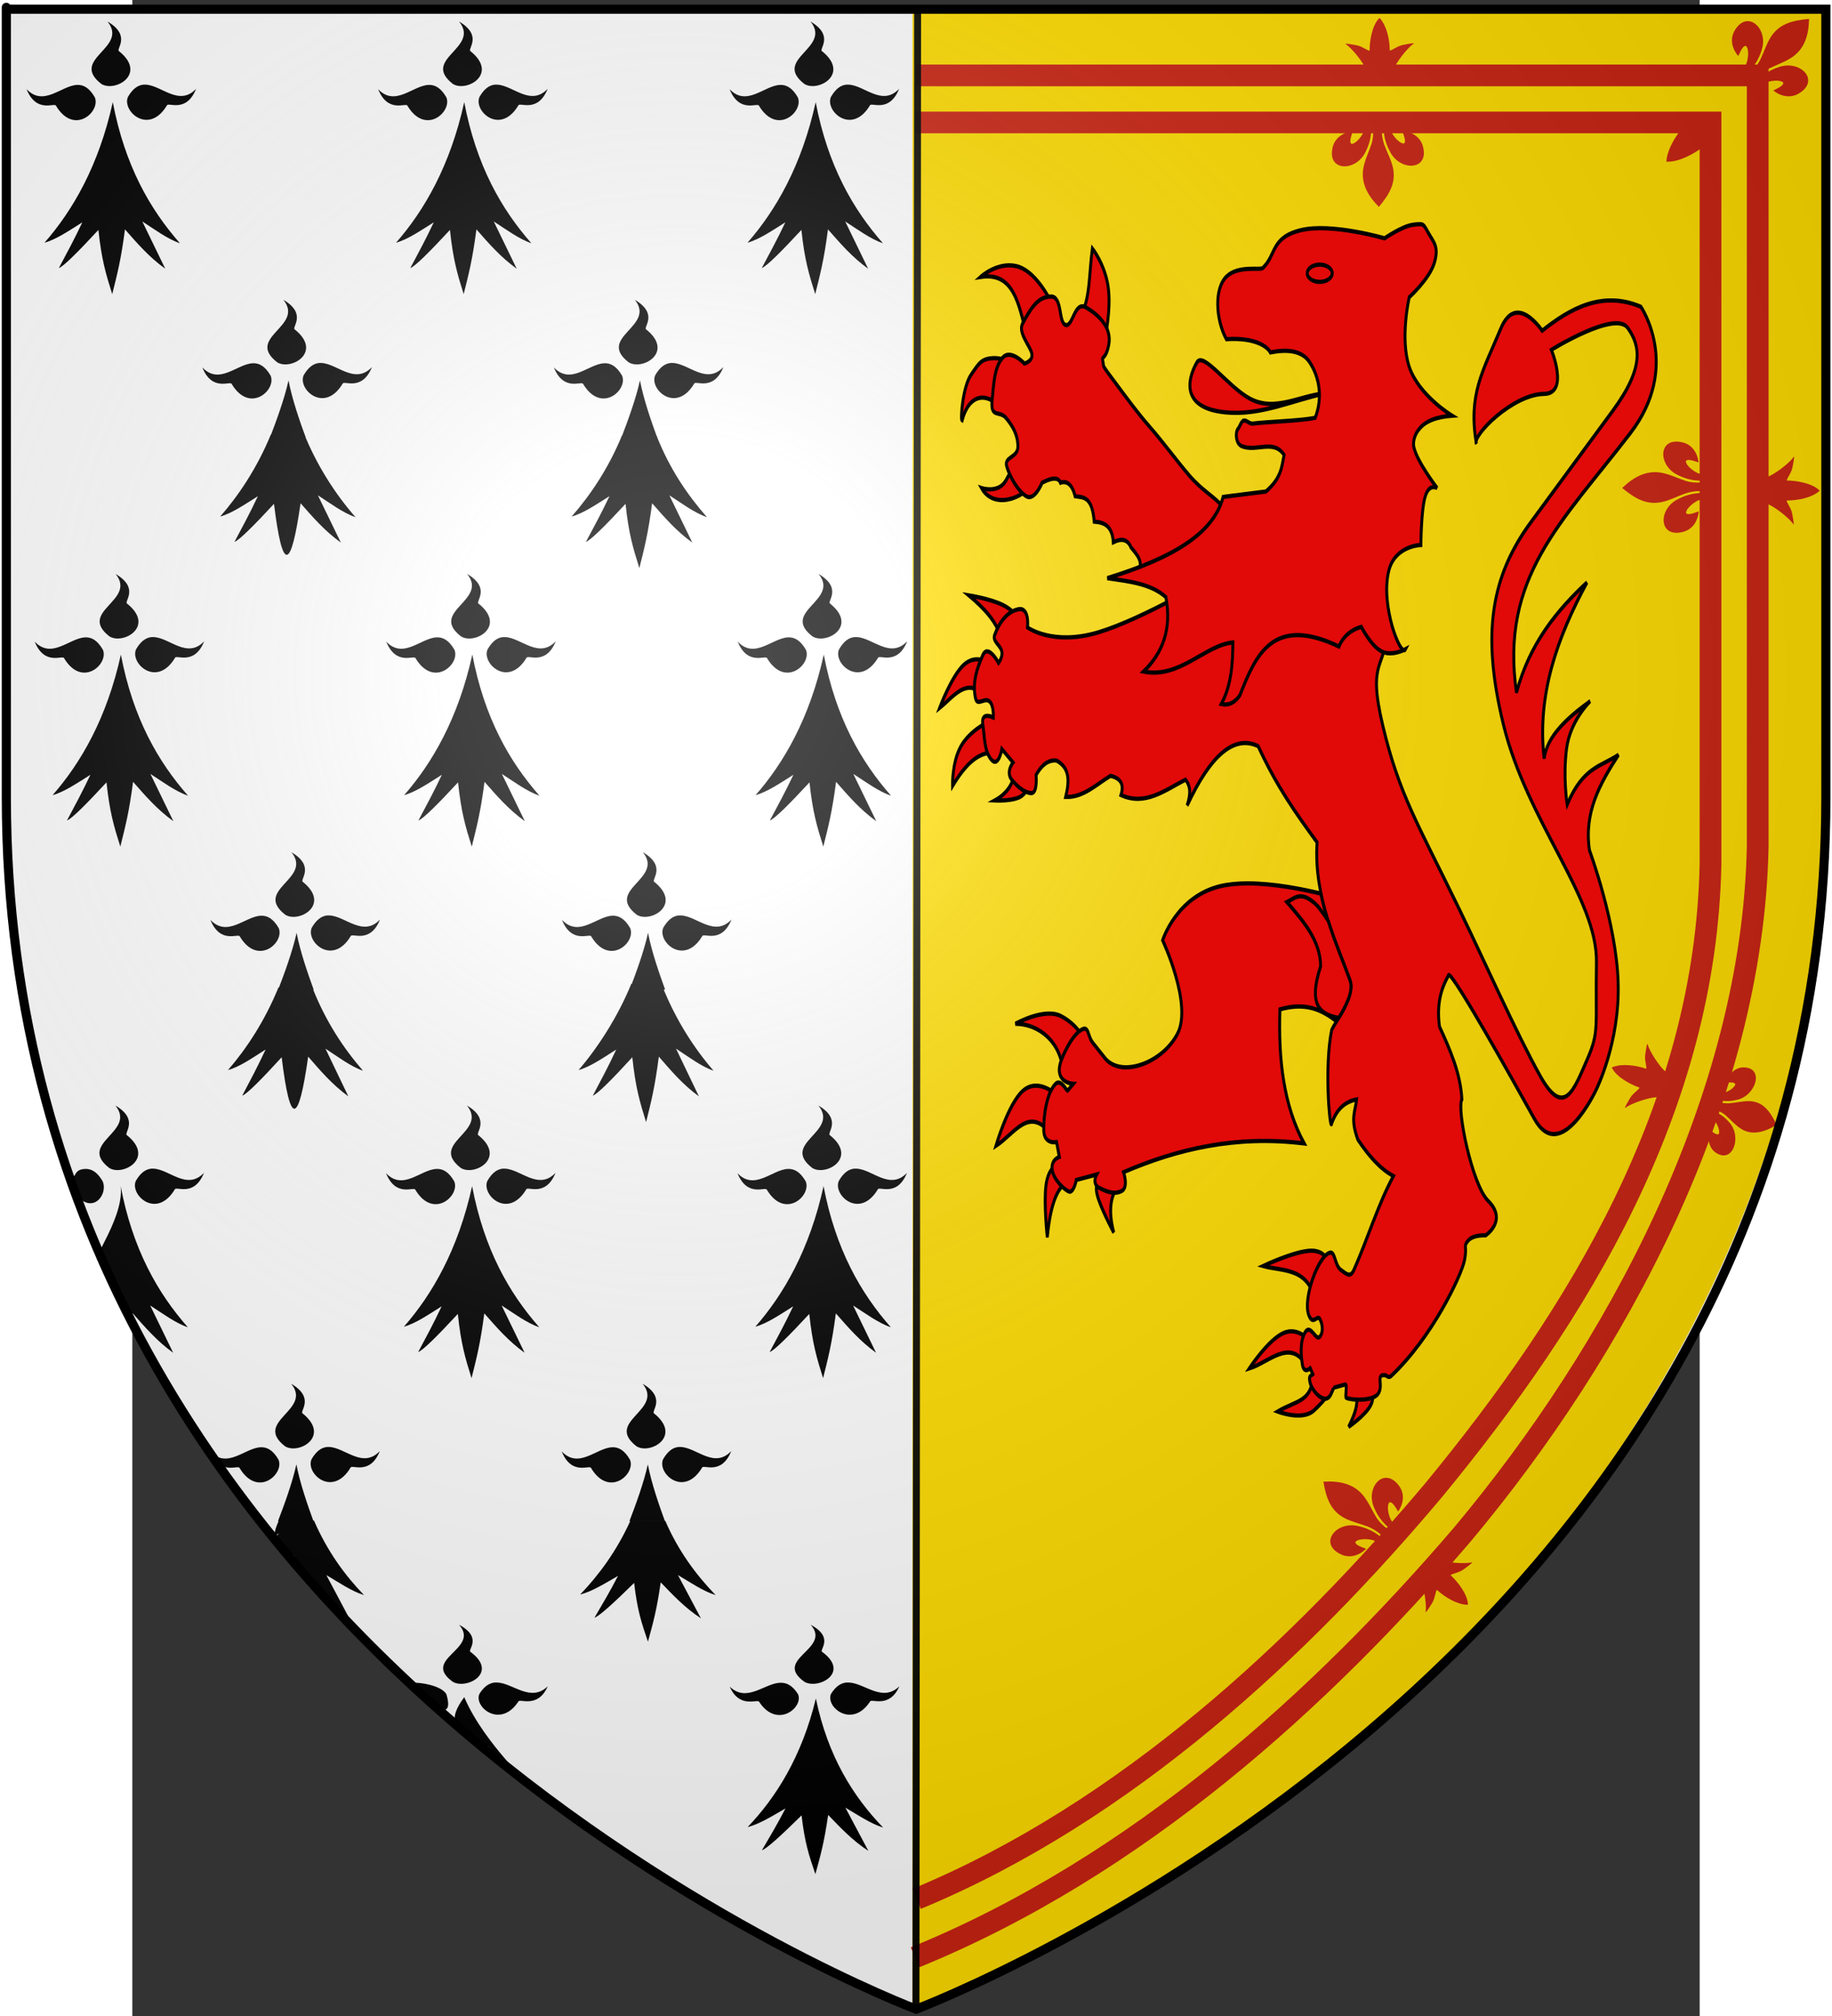 <?xml version="1.0" encoding="UTF-8" standalone="no"?>
<!-- Created with Inkscape (http://www.inkscape.org/) -->
<svg
   xmlns:dc="http://purl.org/dc/elements/1.1/"
   xmlns:cc="http://web.resource.org/cc/"
   xmlns:rdf="http://www.w3.org/1999/02/22-rdf-syntax-ns#"
   xmlns:svg="http://www.w3.org/2000/svg"
   xmlns="http://www.w3.org/2000/svg"
   xmlns:xlink="http://www.w3.org/1999/xlink"
   xmlns:sodipodi="http://sodipodi.sourceforge.net/DTD/sodipodi-0.dtd"
   xmlns:inkscape="http://www.inkscape.org/namespaces/inkscape"
   version="1.0"
   width="600"
   height="660"
   viewBox="0 0 14000000 18000000"
   id="svg2"
   xml:space="preserve"
   sodipodi:version="0.32"
   inkscape:version="0.45.1"
   sodipodi:docname="UK_Arms_1707.svg"
   inkscape:output_extension="org.inkscape.output.svg.inkscape"
   sodipodi:docbase="C:\Documents and Settings\Administrator\Desktop\Stemmi"><rect x="0" y="0" width="14000000" height="18000000" fill="#333333" stroke="none"/><sodipodi:namedview
   inkscape:window-height="719"
   inkscape:window-width="1024"
   inkscape:pageshadow="2"
   inkscape:pageopacity="0.0"
   guidetolerance="10.0"
   gridtolerance="10.0"
   objecttolerance="10.0"
   borderopacity="1.0"
   bordercolor="#666666"
   pagecolor="#ffffff"
   id="base"
   inkscape:zoom="0.57272727"
   inkscape:cx="67.673116"
   inkscape:cy="305.90159"
   inkscape:window-x="-4"
   inkscape:window-y="-4"
   inkscape:current-layer="g3109"
   showguides="true"
   inkscape:guide-bbox="true" />
 <defs
   id="defs4"><linearGradient
     id="linearGradient2893"><stop
       style="stop-color:#ffffff;stop-opacity:0.314"
       offset="0"
       id="stop2895" /><stop
       style="stop-color:#ffffff;stop-opacity:0.251"
       offset="0.19"
       id="stop2897" /><stop
       style="stop-color:#6b6b6b;stop-opacity:0.125"
       offset="0.6"
       id="stop2901" /><stop
       style="stop-color:#000000;stop-opacity:0.125"
       offset="1"
       id="stop2899" /></linearGradient><radialGradient
     cx="221.445"
     cy="226.331"
     r="300"
     fx="221.445"
     fy="226.331"
     id="radialGradient6618"
     xlink:href="#linearGradient2893"
     gradientUnits="userSpaceOnUse"
     gradientTransform="matrix(36814.667,0,0,36641.35,1.5636433e7,-1947412.7)" /><radialGradient
     r="300"
     fy="226.331"
     fx="221.445"
     cy="226.331"
     cx="221.445"
     gradientTransform="matrix(1.353,0,0,1.349,-1166.111,608.808)"
     gradientUnits="userSpaceOnUse"
     id="radialGradient2948"
     xlink:href="#linearGradient2893"
     inkscape:collect="always" /><linearGradient
     id="linearGradient2705"><stop
       style="stop-color:#ffffff;stop-opacity:0.314"
       offset="0"
       id="stop2707" /><stop
       style="stop-color:#ffffff;stop-opacity:0.251"
       offset="0.19"
       id="stop2709" /><stop
       style="stop-color:#6b6b6b;stop-opacity:0.125"
       offset="0.6"
       id="stop2711" /><stop
       style="stop-color:#000000;stop-opacity:0.125"
       offset="1"
       id="stop2713" /></linearGradient><radialGradient
     cx="221.445"
     cy="226.331"
     r="300"
     fx="221.445"
     fy="226.331"
     id="radialGradient2715"
     xlink:href="#linearGradient2893"
     gradientUnits="userSpaceOnUse"
     gradientTransform="matrix(1.353,0,0,1.349,-171.915,36.825)" /><radialGradient
     gradientTransform="matrix(0,1.386,-1.323,-5.741131e-8,-158.082,-109.541)"
     gradientUnits="userSpaceOnUse"
     xlink:href="#linearGradient2955"
     id="radialGradient2717"
     fy="218.901"
     fx="225.524"
     r="300"
     cy="218.901"
     cx="225.524" /><radialGradient
     gradientTransform="matrix(0,1.749,-1.593,-1.049767e-7,551.788,-191.29)"
     gradientUnits="userSpaceOnUse"
     xlink:href="#linearGradient2955"
     id="radialGradient2719"
     fy="218.901"
     fx="225.524"
     r="300"
     cy="218.901"
     cx="225.524" /><radialGradient
     gradientTransform="matrix(-4.167939e-4,2.183,-1.884,-3.599562e-4,615.597,-289.121)"
     gradientUnits="userSpaceOnUse"
     xlink:href="#linearGradient2955"
     id="radialGradient2721"
     fy="218.901"
     fx="225.524"
     r="300"
     cy="218.901"
     cx="225.524" /><clipPath
     id="clipPath2723"><path
       id="path2725"
       d="M 0,-200 L 0,600 L 300,600 L 300,-200 L 0,-200 z " /></clipPath><polygon
     id="polygon2727"
     transform="scale(53,53)"
     points="0,-1 0.588,0.809 -0.951,-0.309 0.951,-0.309 -0.588,0.809 0,-1 " /><radialGradient
     gradientTransform="matrix(-4.167939e-4,2.183,-1.884,-3.599562e-4,615.597,-289.121)"
     gradientUnits="userSpaceOnUse"
     xlink:href="#linearGradient2955"
     id="radialGradient2729"
     fy="218.901"
     fx="225.524"
     r="300"
     cy="218.901"
     cx="225.524" /><linearGradient
     id="linearGradient2731"><stop
       id="stop2733"
       offset="0"
       style="stop-color:#fd0000;stop-opacity:1" /><stop
       id="stop2735"
       offset="0.5"
       style="stop-color:#e77275;stop-opacity:0.659" /><stop
       id="stop2737"
       offset="1"
       style="stop-color:black;stop-opacity:0.323" /></linearGradient><linearGradient
     id="linearGradient2739"><stop
       id="stop2741"
       offset="0"
       style="stop-color:white;stop-opacity:1" /><stop
       id="stop2743"
       offset="0.229"
       style="stop-color:white;stop-opacity:1" /><stop
       id="stop2745"
       offset="1"
       style="stop-color:black;stop-opacity:1" /></linearGradient><linearGradient
     id="linearGradient2747"><stop
       id="stop2749"
       offset="0"
       style="stop-color:white;stop-opacity:0.314" /><stop
       id="stop2751"
       offset="0.19"
       style="stop-color:white;stop-opacity:0.251" /><stop
       id="stop2753"
       offset="0.6"
       style="stop-color:#6b6b6b;stop-opacity:0.125" /><stop
       id="stop2755"
       offset="1"
       style="stop-color:black;stop-opacity:0.125" /></linearGradient><radialGradient
     r="300"
     fy="226.331"
     fx="221.445"
     cy="226.331"
     cx="221.445"
     gradientTransform="matrix(1.353,0,0,1.349,-77.629,-85.747)"
     gradientUnits="userSpaceOnUse"
     id="radialGradient3263"
     xlink:href="#linearGradient2893"
     inkscape:collect="always" /><radialGradient
     r="300"
     fy="218.901"
     fx="225.524"
     cy="218.901"
     cx="225.524"
     gradientTransform="matrix(0,1.386,-1.323,-5.741131e-8,-158.082,-109.541)"
     gradientUnits="userSpaceOnUse"
     id="radialGradient2758"
     xlink:href="#linearGradient2955"
     inkscape:collect="always" /><radialGradient
     r="300"
     fy="218.901"
     fx="225.524"
     cy="218.901"
     cx="225.524"
     gradientTransform="matrix(0,1.749,-1.593,-1.049767e-7,551.788,-191.29)"
     gradientUnits="userSpaceOnUse"
     id="radialGradient2760"
     xlink:href="#linearGradient2955"
     inkscape:collect="always" /><radialGradient
     r="300"
     fy="218.901"
     fx="225.524"
     cy="218.901"
     cx="225.524"
     gradientTransform="matrix(-4.167939e-4,2.183,-1.884,-3.599562e-4,615.597,-289.121)"
     gradientUnits="userSpaceOnUse"
     id="radialGradient2762"
     xlink:href="#linearGradient2955"
     inkscape:collect="always" /><clipPath
     id="clipPath2764"><path
       id="path2766"
       d="M 0,-200 L 0,600 L 300,600 L 300,-200 L 0,-200 z " /></clipPath><polygon
     points="0,-1 0.588,0.809 -0.951,-0.309 0.951,-0.309 -0.588,0.809 0,-1 "
     transform="scale(53,53)"
     id="polygon2768" /><radialGradient
     gradientUnits="userSpaceOnUse"
     gradientTransform="matrix(-4.167939e-4,2.183,-1.884,-3.599562e-4,615.597,-289.121)"
     r="300"
     fy="218.901"
     fx="225.524"
     cy="218.901"
     cx="225.524"
     id="radialGradient2770"
     xlink:href="#linearGradient2955"
     inkscape:collect="always" /><linearGradient
     id="linearGradient2772"><stop
       style="stop-color:#fd0000;stop-opacity:1;"
       offset="0"
       id="stop2774" /><stop
       id="stop2776"
       offset="0.5"
       style="stop-color:#e77275;stop-opacity:0.659;" /><stop
       id="stop2778"
       offset="1"
       style="stop-color:black;stop-opacity:0.323;" /></linearGradient><linearGradient
     id="linearGradient2780"><stop
       style="stop-color:white;stop-opacity:1;"
       offset="0"
       id="stop2782" /><stop
       id="stop2784"
       offset="0.229"
       style="stop-color:white;stop-opacity:1;" /><stop
       style="stop-color:black;stop-opacity:1;"
       offset="1"
       id="stop2786" /></linearGradient><linearGradient
     id="linearGradient3238"><stop
       id="stop3240"
       offset="0"
       style="stop-color:white;stop-opacity:0.314;" /><stop
       style="stop-color:white;stop-opacity:0.251;"
       offset="0.19"
       id="stop3242" /><stop
       id="stop3244"
       offset="0.6"
       style="stop-color:#6b6b6b;stop-opacity:0.125;" /><stop
       id="stop3246"
       offset="1"
       style="stop-color:black;stop-opacity:0.125;" /></linearGradient><radialGradient
     inkscape:collect="always"
     xlink:href="#linearGradient2893"
     id="radialGradient3323"
     gradientUnits="userSpaceOnUse"
     gradientTransform="matrix(1.353,0,0,1.349,-77.915,-85.175)"
     cx="221.445"
     cy="226.331"
     fx="221.445"
     fy="226.331"
     r="300" /><radialGradient
     gradientTransform="matrix(0,1.386,-1.323,-5.741131e-8,-158.082,-109.541)"
     gradientUnits="userSpaceOnUse"
     xlink:href="#linearGradient2955"
     id="radialGradient2539"
     fy="218.901"
     fx="225.524"
     r="300"
     cy="218.901"
     cx="225.524" /><radialGradient
     gradientTransform="matrix(0,1.749,-1.593,-1.049767e-7,551.788,-191.29)"
     gradientUnits="userSpaceOnUse"
     xlink:href="#linearGradient2955"
     id="radialGradient2541"
     fy="218.901"
     fx="225.524"
     r="300"
     cy="218.901"
     cx="225.524" /><radialGradient
     gradientTransform="matrix(-4.167939e-4,2.183,-1.884,-3.599562e-4,615.597,-289.121)"
     gradientUnits="userSpaceOnUse"
     xlink:href="#linearGradient2955"
     id="radialGradient2543"
     fy="218.901"
     fx="225.524"
     r="300"
     cy="218.901"
     cx="225.524" /><clipPath
     id="clipPath2545"><path
       id="path2547"
       d="M 0,-200 L 0,600 L 300,600 L 300,-200 L 0,-200 z " /></clipPath><polygon
     id="polygon2549"
     transform="scale(53,53)"
     points="0,-1 0.588,0.809 -0.951,-0.309 0.951,-0.309 -0.588,0.809 0,-1 " /><radialGradient
     gradientTransform="matrix(-4.167939e-4,2.183,-1.884,-3.599562e-4,615.597,-289.121)"
     gradientUnits="userSpaceOnUse"
     xlink:href="#linearGradient2955"
     id="radialGradient2551"
     fy="218.901"
     fx="225.524"
     r="300"
     cy="218.901"
     cx="225.524" /><linearGradient
     id="linearGradient2553"><stop
       id="stop2555"
       offset="0"
       style="stop-color:#fd0000;stop-opacity:1" /><stop
       id="stop2557"
       offset="0.5"
       style="stop-color:#e77275;stop-opacity:0.659" /><stop
       id="stop2559"
       offset="1"
       style="stop-color:black;stop-opacity:0.323" /></linearGradient><linearGradient
     id="linearGradient2561"><stop
       id="stop2563"
       offset="0"
       style="stop-color:white;stop-opacity:1" /><stop
       id="stop2565"
       offset="0.229"
       style="stop-color:white;stop-opacity:1" /><stop
       id="stop2567"
       offset="1"
       style="stop-color:black;stop-opacity:1" /></linearGradient><linearGradient
     id="linearGradient2569"><stop
       id="stop2571"
       offset="0"
       style="stop-color:white;stop-opacity:0.314" /><stop
       id="stop2573"
       offset="0.19"
       style="stop-color:white;stop-opacity:0.251" /><stop
       id="stop2575"
       offset="0.6"
       style="stop-color:#6b6b6b;stop-opacity:0.125" /><stop
       id="stop2577"
       offset="1"
       style="stop-color:black;stop-opacity:0.125" /></linearGradient><radialGradient
     r="300"
     fy="226.331"
     fx="221.445"
     cy="226.331"
     cx="221.445"
     gradientTransform="matrix(1.353,0,0,1.349,-77.629,-85.747)"
     gradientUnits="userSpaceOnUse"
     id="radialGradient3163"
     xlink:href="#linearGradient2893"
     inkscape:collect="always" /><radialGradient
     r="300"
     fy="218.901"
     fx="225.524"
     cy="218.901"
     cx="225.524"
     gradientTransform="matrix(0,1.386,-1.323,-5.741131e-8,-158.082,-109.541)"
     gradientUnits="userSpaceOnUse"
     id="radialGradient2871"
     xlink:href="#linearGradient2955"
     inkscape:collect="always" /><radialGradient
     r="300"
     fy="218.901"
     fx="225.524"
     cy="218.901"
     cx="225.524"
     gradientTransform="matrix(0,1.749,-1.593,-1.049767e-7,551.788,-191.29)"
     gradientUnits="userSpaceOnUse"
     id="radialGradient2865"
     xlink:href="#linearGradient2955"
     inkscape:collect="always" /><radialGradient
     r="300"
     fy="218.901"
     fx="225.524"
     cy="218.901"
     cx="225.524"
     gradientTransform="matrix(-4.167939e-4,2.183,-1.884,-3.599562e-4,615.597,-289.121)"
     gradientUnits="userSpaceOnUse"
     id="radialGradient1911"
     xlink:href="#linearGradient2955"
     inkscape:collect="always" /><clipPath
     id="clip"><path
       id="path10"
       d="M 0,-200 L 0,600 L 300,600 L 300,-200 L 0,-200 z " /></clipPath><polygon
     points="0,-1 0.588,0.809 -0.951,-0.309 0.951,-0.309 -0.588,0.809 0,-1 "
     transform="scale(53,53)"
     id="star" /><radialGradient
     gradientUnits="userSpaceOnUse"
     gradientTransform="matrix(-4.167939e-4,2.183,-1.884,-3.599562e-4,615.597,-289.121)"
     r="300"
     fy="218.901"
     fx="225.524"
     cy="218.901"
     cx="225.524"
     id="radialGradient2961"
     xlink:href="#linearGradient2955"
     inkscape:collect="always" /><linearGradient
     id="linearGradient2955"><stop
       style="stop-color:#fd0000;stop-opacity:1;"
       offset="0"
       id="stop2867" /><stop
       id="stop2873"
       offset="0.5"
       style="stop-color:#e77275;stop-opacity:0.659;" /><stop
       id="stop2959"
       offset="1"
       style="stop-color:black;stop-opacity:0.323;" /></linearGradient><linearGradient
     id="linearGradient2885"><stop
       style="stop-color:white;stop-opacity:1;"
       offset="0"
       id="stop2887" /><stop
       id="stop2891"
       offset="0.229"
       style="stop-color:white;stop-opacity:1;" /><stop
       style="stop-color:black;stop-opacity:1;"
       offset="1"
       id="stop2889" /></linearGradient><linearGradient
     id="linearGradient2690"><stop
       id="stop2692"
       offset="0"
       style="stop-color:white;stop-opacity:0.314;" /><stop
       style="stop-color:white;stop-opacity:0.251;"
       offset="0.19"
       id="stop2694" /><stop
       id="stop2696"
       offset="0.6"
       style="stop-color:#6b6b6b;stop-opacity:0.125;" /><stop
       id="stop2698"
       offset="1"
       style="stop-color:black;stop-opacity:0.125;" /></linearGradient></defs>
 
<g
   transform="translate(-2.1573761e7,-4089162.5)"
   style="fill-rule:evenodd;display:inline"
   id="layer2" /><g
   transform="matrix(11390.553,0,0,14998.579,7696109.9,1448844.4)"
   id="g3404"><g
     style="display:inline"
     id="g3406" /><g
     id="g3109"><g
       transform="matrix(2.39,0,0,1.814,-778.034,-95.075)"
       id="g2785"><g
         id="layer3"
         inkscape:label="Fond écu"
         style="display:inline"><g
           id="g3251"><path
             sodipodi:nodetypes="cccccc"
             d="M 300,658.5 C 300,658.5 598.5,546.18 598.5,260.728 C 598.5,-24.723 598.5,2.176 598.5,2.176 L 1.5,2.176 L 1.5,260.728 C 1.5,546.18 300,658.5 300,658.5 z "
             style="fill:#ffffff;fill-opacity:1;fill-rule:evenodd;stroke:none;stroke-width:1px;stroke-linecap:butt;stroke-linejoin:miter;stroke-opacity:1"
             id="path2855" /><g
             id="g3231"
             style="fill:#ffffff;fill-opacity:1;stroke:none;stroke-width:3;stroke-miterlimit:4;stroke-dasharray:none;stroke-opacity:1;display:inline"
             transform="translate(-785.78,-56.348)"><g
               transform="translate(752.644,198.023)"
               style="stroke:none;display:inline"
               id="g3233" /><g
               style="stroke:none"
               transform="matrix(1,0,0,0.914,652.152,-135.386)"
               id="g3237"><path
                 d="M 221.899,364.936 C 217.377,376.922 211.338,386.77 205.294,394.322 C 209.149,393.165 213.478,389.886 217.669,387.01 C 215.106,392.979 212.544,398.148 209.981,403.416 C 211.511,402.848 216.355,397.56 222.95,389.76 C 225.757,414.672 228.496,413.708 231.669,389.541 C 235.645,394.474 239.508,399.434 244.887,403.666 L 237.356,386.697 C 241.256,389.424 245.565,393.019 249.7,394.541 C 243.322,386.627 236.96,376.003 232.646,364.11 L 221.899,364.936 z M 337.097,365.291 C 332.575,377.276 326.651,386.77 320.606,394.322 C 324.462,393.165 328.822,389.886 333.012,387.01 C 330.45,392.979 327.856,398.148 325.294,403.416 C 326.824,402.848 331.699,397.56 338.294,389.76 C 339.328,400.483 340.737,405.551 342.825,412.822 C 344.488,405.562 345.693,400.573 347.012,389.541 C 350.988,394.474 354.821,399.434 360.2,403.666 L 352.669,386.697 C 356.568,389.424 360.877,393.019 365.012,394.541 C 358.634,386.627 352.826,377.31 348.511,365.416 L 337.097,365.291 z "
                 style="fill:#000000;fill-opacity:1;fill-rule:evenodd;stroke:none;stroke-width:2.031;stroke-linecap:round;stroke-linejoin:round;stroke-miterlimit:4;stroke-opacity:1;display:inline"
                 id="path3239"
                 sodipodi:nodetypes="ccccccccccccccccccccccc" /></g></g><g
             transform="translate(-750.053,165.752)"
             style="fill:#ffffff;fill-opacity:1;stroke:none;stroke-width:3;stroke-miterlimit:4;stroke-dasharray:none;stroke-opacity:1;display:inline"
             id="g2245"><g
               id="g2247"
               style="stroke:none;display:inline"
               transform="translate(752.644,198.023)" /><g
               id="g2251"
               transform="matrix(1,0,0,0.914,619.325,-357.402)"
               style="stroke:none"><path
                 id="path2253"
                 style="fill:#000000;fill-opacity:1;fill-rule:evenodd;stroke:none;stroke-width:2.031;stroke-linecap:round;stroke-linejoin:round;stroke-miterlimit:4;stroke-opacity:1;display:inline"
                 d="M 168.094,414.853 C 175.137,424.409 155.444,428.215 166.062,437.26 C 170.591,440.331 181.169,433.68 171.875,425.51 C 170.674,424.81 176.054,419.978 168.094,414.853 z M 283.438,414.853 C 290.481,424.409 270.788,428.215 281.406,437.26 C 285.935,440.331 296.481,433.68 287.188,425.51 C 285.987,424.81 291.398,419.978 283.438,414.853 z M 398.75,414.853 C 405.793,424.409 386.1,428.215 396.719,437.26 C 401.247,440.331 411.825,433.68 402.531,425.51 C 401.33,424.81 406.71,419.978 398.75,414.853 z M 179.875,437.51 C 178.113,437.691 176.384,438.881 174.781,441.916 C 172.771,447.004 181.613,455.828 187.562,444.978 C 187.983,443.654 193.89,447.894 197.156,439.01 C 191.556,445.447 185.826,437.764 180.625,437.51 C 180.371,437.497 180.127,437.484 179.875,437.51 z M 295.188,437.51 C 293.426,437.691 291.728,438.881 290.125,441.916 C 288.115,447.004 296.926,455.828 302.875,444.978 C 303.296,443.654 309.233,447.894 312.5,439.01 C 306.899,445.447 301.139,437.764 295.938,437.51 C 295.683,437.497 295.439,437.484 295.188,437.51 z M 410.5,437.51 C 408.738,437.691 407.04,438.881 405.438,441.916 C 403.427,447.004 412.27,455.828 418.219,444.978 C 418.64,443.654 424.546,447.894 427.812,439.01 C 422.212,445.447 416.482,437.764 411.281,437.51 C 411.027,437.497 410.752,437.484 410.5,437.51 z M 158.094,437.603 C 152.893,437.858 147.132,445.572 141.531,439.135 C 144.798,448.019 150.767,443.779 151.188,445.103 C 157.137,455.953 165.916,447.129 163.906,442.041 C 162.074,438.572 160.129,437.504 158.094,437.603 z M 273.406,437.603 C 268.205,437.858 262.476,445.572 256.875,439.135 C 260.141,448.019 266.079,443.779 266.5,445.103 C 272.449,455.953 281.26,447.129 279.25,442.041 C 277.418,438.572 275.441,437.504 273.406,437.603 z M 388.719,437.603 C 383.518,437.858 377.788,445.572 372.188,439.135 C 375.454,448.019 381.423,443.779 381.844,445.103 C 387.793,455.953 396.573,447.129 394.562,442.041 C 392.731,438.572 390.754,437.504 388.719,437.603 z M 169.812,443.791 C 165.232,466.556 156.681,482.672 147.406,494.26 C 151.262,493.103 155.622,489.824 159.812,486.947 C 157.25,492.917 154.688,498.086 152.125,503.353 C 153.655,502.786 158.499,497.466 165.094,489.666 C 166.128,500.389 167.537,505.457 169.625,512.728 C 171.288,505.469 172.493,500.511 173.812,489.478 C 177.788,494.412 181.652,499.371 187.031,503.603 L 179.5,486.635 C 183.4,489.361 187.708,492.925 191.844,494.447 C 182.039,482.281 173.771,466.558 169.812,443.791 z M 285.125,443.791 C 280.545,466.556 272.025,482.672 262.75,494.26 C 266.605,493.103 270.934,489.824 275.125,486.947 C 272.562,492.917 270,498.086 267.438,503.353 C 268.968,502.786 273.843,497.466 280.438,489.666 C 281.471,500.389 282.849,505.457 284.938,512.728 C 286.6,505.469 287.805,500.511 289.125,489.478 C 293.101,494.412 296.964,499.371 302.344,503.603 L 294.812,486.635 C 298.712,489.361 303.021,492.925 307.156,494.447 C 297.351,482.281 289.084,466.558 285.125,443.791 z M 400.438,443.791 C 395.857,466.556 387.337,482.672 378.062,494.26 C 381.918,493.103 386.278,489.824 390.469,486.947 C 387.906,492.917 385.313,498.086 382.75,503.353 C 384.28,502.786 389.155,497.466 395.75,489.666 C 396.784,500.389 398.193,505.457 400.281,512.728 C 401.944,505.469 403.149,500.511 404.469,489.478 C 408.445,494.412 412.277,499.371 417.656,503.603 L 410.125,486.635 C 414.025,489.361 418.365,492.925 422.5,494.447 C 412.695,482.281 404.396,466.558 400.438,443.791 z M 225.781,514.76 C 232.825,524.316 213.131,528.152 223.75,537.197 C 228.279,540.268 238.825,533.587 229.531,525.416 C 228.33,524.716 233.742,519.885 225.781,514.76 z M 341.094,514.76 C 348.137,524.316 328.444,528.152 339.062,537.197 C 343.591,540.268 354.137,533.587 344.844,525.416 C 343.643,524.716 349.054,519.885 341.094,514.76 z M 237.531,537.447 C 235.769,537.629 234.04,538.818 232.438,541.853 C 230.427,546.941 239.27,555.734 245.219,544.885 C 245.64,543.56 251.577,547.8 254.844,538.916 C 249.243,545.353 243.482,537.701 238.281,537.447 C 238.027,537.435 237.783,537.421 237.531,537.447 z M 352.844,537.447 C 351.082,537.629 349.384,538.818 347.781,541.853 C 345.771,546.941 354.613,555.734 360.562,544.885 C 360.983,543.56 366.89,547.8 370.156,538.916 C 364.556,545.353 358.826,537.701 353.625,537.447 C 353.371,537.435 353.095,537.421 352.844,537.447 z M 215.75,537.541 C 210.549,537.795 204.788,545.478 199.188,539.041 C 202.454,547.925 208.423,543.685 208.844,545.01 C 214.793,555.859 223.604,547.066 221.594,541.978 C 219.762,538.51 217.785,537.441 215.75,537.541 z M 331.062,537.541 C 325.861,537.795 320.132,545.478 314.531,539.041 C 317.798,547.925 323.735,543.685 324.156,545.01 C 330.105,555.859 338.916,547.066 336.906,541.978 C 335.074,538.51 333.098,537.441 331.062,537.541 z M 227.469,543.697 C 226.107,550.466 223.41,558.413 221.435,564.062 L 233.065,564.062 C 231.19,558.426 228.65,550.491 227.469,543.697 z M 342.781,543.697 C 341.419,550.466 338.722,558.413 336.747,564.062 L 348.378,564.062 C 346.503,558.426 343.963,550.491 342.781,543.697 z "
                 sodipodi:nodetypes="ccccccccccccccccscccccscccccscccccccccccccccccccccccccccccccccccccccccccccccccccccccccccccscccccsccccccccccccccccccc" /></g></g><g
             id="g2255"
             style="fill:#ffffff;fill-opacity:1;stroke:none;stroke-width:3;stroke-miterlimit:4;stroke-dasharray:none;stroke-opacity:1;display:inline"
             transform="matrix(0.941,0,0,1.01,-704.31,122.65)"><g
               transform="translate(752.644,198.023)"
               style="stroke:none;display:inline"
               id="g2257" /><g
               style="stroke:none"
               transform="matrix(1.06,0,0,0.914,609.739,-135.386)"
               id="g2261"><path
                 d="M 221.9,365.373 C 217.378,377.359 211.34,387.207 205.295,394.759 C 209.15,393.602 213.479,390.323 217.67,387.446 C 215.107,393.416 212.545,398.585 209.982,403.853 C 211.513,403.285 216.356,397.997 222.951,390.196 C 225.759,415.109 228.497,414.145 231.67,389.978 C 235.646,394.911 239.509,399.871 244.889,404.103 L 237.357,387.134 C 241.257,389.861 245.566,393.456 249.701,394.978 C 243.323,387.064 237.393,377.387 233.078,365.494 L 221.9,365.373 z M 337.964,364.09 C 333.442,376.076 326.652,387.207 320.607,394.759 C 324.463,393.602 328.823,390.323 333.014,387.446 C 330.451,393.416 327.858,398.585 325.295,403.853 C 326.825,403.285 331.7,397.997 338.295,390.196 C 339.329,400.92 340.738,405.988 342.826,413.259 C 344.489,405.999 345.694,401.01 347.014,389.978 C 350.989,394.911 354.822,399.871 360.201,404.103 L 352.67,387.134 C 356.57,389.861 360.878,393.456 365.014,394.978 C 358.635,387.064 352.394,376.577 348.08,364.684 L 337.964,364.09 z "
                 style="fill:#000000;fill-opacity:1;fill-rule:evenodd;stroke:none;stroke-width:2.031;stroke-linecap:round;stroke-linejoin:round;stroke-miterlimit:4;stroke-opacity:1;display:inline"
                 id="path2263"
                 sodipodi:nodetypes="ccccccccccccccccccccccc" /></g></g><g
             id="g2285"
             transform="matrix(1,0,0,0.914,-130.8,-17.212)"
             style="fill:#ffffff;fill-opacity:1;stroke:none;stroke-width:3;stroke-miterlimit:4;stroke-dasharray:none;stroke-opacity:1;display:inline"><path
               id="path2287"
               style="fill:#000000;fill-opacity:1;fill-rule:evenodd;stroke:none;stroke-width:2.031;stroke-linecap:round;stroke-linejoin:round;stroke-miterlimit:4;stroke-opacity:1;display:inline"
               d="M 168.094,414.853 C 175.137,424.409 155.444,428.215 166.062,437.26 C 170.591,440.331 181.169,433.68 171.875,425.51 C 170.674,424.81 176.054,419.978 168.094,414.853 z M 283.438,414.853 C 290.481,424.409 270.788,428.215 281.406,437.26 C 285.935,440.331 296.481,433.68 287.188,425.51 C 285.987,424.81 291.398,419.978 283.438,414.853 z M 398.75,414.853 C 405.793,424.409 386.1,428.215 396.719,437.26 C 401.247,440.331 411.825,433.68 402.531,425.51 C 401.33,424.81 406.71,419.978 398.75,414.853 z M 179.875,437.51 C 178.113,437.691 176.384,438.881 174.781,441.916 C 172.771,447.004 181.613,455.828 187.562,444.978 C 187.983,443.654 193.89,447.894 197.156,439.01 C 191.556,445.447 185.826,437.764 180.625,437.51 C 180.371,437.497 180.127,437.484 179.875,437.51 z M 295.188,437.51 C 293.426,437.691 291.728,438.881 290.125,441.916 C 288.115,447.004 296.926,455.828 302.875,444.978 C 303.296,443.654 309.233,447.894 312.5,439.01 C 306.899,445.447 301.139,437.764 295.938,437.51 C 295.683,437.497 295.439,437.484 295.188,437.51 z M 410.5,437.51 C 408.738,437.691 407.04,438.881 405.438,441.916 C 403.427,447.004 412.27,455.828 418.219,444.978 C 418.64,443.654 424.546,447.894 427.812,439.01 C 422.212,445.447 416.482,437.764 411.281,437.51 C 411.027,437.497 410.752,437.484 410.5,437.51 z M 158.094,437.603 C 152.893,437.858 156.632,443.682 151.032,437.245 C 154.298,446.129 153.358,443.307 153.779,444.631 C 159.728,455.48 165.916,447.129 163.906,442.041 C 162.074,438.572 160.129,437.504 158.094,437.603 z M 273.406,437.603 C 268.205,437.858 262.476,445.572 256.875,439.135 C 260.141,448.019 266.079,443.779 266.5,445.103 C 272.449,455.953 281.26,447.129 279.25,442.041 C 277.418,438.572 275.441,437.504 273.406,437.603 z M 388.719,437.603 C 383.518,437.858 377.788,445.572 372.188,439.135 C 375.454,448.019 381.423,443.779 381.844,445.103 C 387.793,455.953 396.573,447.129 394.562,442.041 C 392.731,438.572 390.754,437.504 388.719,437.603 z M 169.812,443.791 C 171.177,456.451 156.777,474.497 164.131,469.468 C 164.614,466.598 171.661,492.735 173.812,489.478 C 177.788,494.412 181.652,499.371 187.031,503.603 L 179.5,486.635 C 183.4,489.361 187.708,492.925 191.844,494.447 C 182.039,482.281 173.771,466.558 169.812,443.791 z M 285.125,443.791 C 280.545,466.556 272.025,482.672 262.75,494.26 C 266.605,493.103 270.934,489.824 275.125,486.947 C 272.562,492.917 270,498.086 267.438,503.353 C 268.968,502.786 273.843,497.466 280.438,489.666 C 281.471,500.389 282.849,505.457 284.938,512.728 C 286.6,505.469 287.805,500.511 289.125,489.478 C 293.101,494.412 296.964,499.371 302.344,503.603 L 294.812,486.635 C 298.712,489.361 303.021,492.925 307.156,494.447 C 297.351,482.281 289.084,466.558 285.125,443.791 z M 400.438,443.791 C 395.857,466.556 387.337,482.672 378.062,494.26 C 381.918,493.103 386.278,489.824 390.469,486.947 C 387.906,492.917 385.313,498.086 382.75,503.353 C 384.28,502.786 389.155,497.466 395.75,489.666 C 396.784,500.389 398.193,505.457 400.281,512.728 C 401.944,505.469 403.149,500.511 404.469,489.478 C 408.445,494.412 412.277,499.371 417.656,503.603 L 410.125,486.635 C 414.025,489.361 418.365,492.925 422.5,494.447 C 412.695,482.281 404.396,466.558 400.438,443.791 z M 225.781,514.76 C 232.825,524.316 213.131,528.152 223.75,537.197 C 228.279,540.268 238.825,533.587 229.531,525.416 C 228.33,524.716 233.742,519.885 225.781,514.76 z M 341.094,514.76 C 348.137,524.316 328.444,528.152 339.062,537.197 C 343.591,540.268 354.137,533.587 344.844,525.416 C 343.643,524.716 349.054,519.885 341.094,514.76 z M 237.531,537.447 C 235.769,537.629 234.04,538.818 232.438,541.853 C 230.427,546.941 239.27,555.734 245.219,544.885 C 245.64,543.56 251.577,547.8 254.844,538.916 C 249.243,545.353 243.482,537.701 238.281,537.447 C 238.027,537.435 237.783,537.421 237.531,537.447 z M 352.844,537.447 C 351.082,537.629 349.384,538.818 347.781,541.853 C 345.771,546.941 354.613,555.734 360.562,544.885 C 360.983,543.56 366.89,547.8 370.156,538.916 C 364.556,545.353 358.826,537.701 353.625,537.447 C 353.371,537.435 353.095,537.421 352.844,537.447 z M 215.75,537.541 C 210.549,537.795 204.788,545.478 199.188,539.041 C 202.454,547.925 208.423,543.685 208.844,545.01 C 214.793,555.859 223.604,547.066 221.594,541.978 C 219.762,538.51 217.785,537.441 215.75,537.541 z M 331.062,537.541 C 325.861,537.795 320.132,545.478 314.531,539.041 C 317.798,547.925 323.735,543.685 324.156,545.01 C 330.105,555.859 338.916,547.066 336.906,541.978 C 335.074,538.51 333.098,537.441 331.062,537.541 z M 227.469,543.697 C 226.107,550.466 223.41,558.413 221.435,564.062 L 233.065,564.062 C 231.19,558.426 228.65,550.491 227.469,543.697 z M 342.781,543.697 C 341.419,550.466 338.722,558.413 336.747,564.062 L 348.378,564.062 C 346.503,558.426 343.963,550.491 342.781,543.697 z "
               sodipodi:nodetypes="ccccccccccccccccscccccscccccscccccccccccccccccccccccccccccccccccccccccccccccccccccccccscccccsccccccccccccccccccc" /></g><path
             d="M 91.037,497.861 C 86.514,507.882 94.726,498.406 88.679,504.719 C 92.447,509.762 95.332,510.13 95.976,509.543 C 93.828,515.839 98.764,514.721 114.036,530.24 L 106.502,516.054 C 110.403,518.333 114.714,521.339 118.851,522.611 C 112.47,515.995 106.753,508.101 102.437,498.158 L 91.037,497.861 z M 206.286,498.158 C 201.762,508.178 195.835,516.115 189.788,522.428 C 193.645,521.461 198.007,518.72 202.2,516.315 C 199.636,521.306 197.042,525.627 194.478,530.031 C 196.009,529.557 200.886,525.135 207.483,518.614 C 208.518,527.579 209.927,531.816 212.017,537.895 C 213.68,531.826 214.886,527.655 216.206,518.431 C 220.184,522.556 224.018,526.702 229.399,530.24 L 221.865,516.054 C 225.766,518.333 230.077,521.339 234.214,522.611 C 227.833,515.995 222.022,508.206 217.706,498.262 L 206.286,498.158 z "
             style="fill:#000000;fill-opacity:1;fill-rule:evenodd;stroke:none;stroke-width:2.031;stroke-linecap:round;stroke-linejoin:round;stroke-miterlimit:4;stroke-dasharray:none;stroke-opacity:1;display:inline"
             id="path2289"
             sodipodi:nodetypes="cccccccccccccccccccc" /><path
             id="path2291"
             style="fill:#000000;fill-opacity:1;fill-rule:evenodd;stroke:none;stroke-width:2.031;stroke-linecap:round;stroke-linejoin:round;stroke-miterlimit:4;stroke-dasharray:none;stroke-opacity:1;display:inline"
             d="M 150.059,532.362 C 157.105,540.352 137.403,543.533 148.027,551.095 C 152.557,553.662 163.108,548.102 153.81,541.271 C 152.609,540.687 158.023,536.647 150.059,532.362 z M 265.422,532.362 C 272.469,540.352 252.767,543.533 263.39,551.095 C 267.92,553.662 278.503,548.102 269.205,541.271 C 268.004,540.687 273.386,536.647 265.422,532.362 z M 161.814,551.304 C 160.051,551.455 158.353,552.45 156.749,554.987 C 154.738,559.241 163.553,566.618 169.505,557.548 C 169.926,556.441 175.866,559.985 179.134,552.558 C 173.531,557.939 167.768,551.516 162.564,551.304 C 162.31,551.293 162.066,551.282 161.814,551.304 z M 277.177,551.304 C 275.415,551.455 273.716,552.45 272.112,554.987 C 270.101,559.241 278.948,566.618 284.899,557.548 C 285.32,556.441 291.229,559.985 294.497,552.558 C 288.894,557.939 283.162,551.516 277.959,551.304 C 277.704,551.293 277.429,551.282 277.177,551.304 z M 135.272,551.382 C 130.068,551.595 143.774,559.772 138.17,554.39 C 138.065,556.594 149.104,566.014 145.869,555.092 C 144.037,552.192 137.308,551.299 135.272,551.382 z M 255.386,551.382 C 250.183,551.595 244.451,558.044 238.848,552.662 C 242.116,560.09 248.087,556.545 248.508,557.652 C 254.46,566.723 263.244,559.346 261.233,555.092 C 259.4,552.192 257.422,551.299 255.386,551.382 z M 151.747,556.123 C 146.555,563.14 146.93,567.446 159.534,572.125 C 176.612,586.747 158.798,572.636 151.747,556.123 z M 267.11,556.555 C 262.528,575.587 254.004,589.06 244.725,598.748 C 248.583,597.781 252.945,595.04 257.137,592.634 C 254.573,597.625 251.979,601.947 249.415,606.35 C 250.946,605.876 255.823,601.429 262.421,594.907 C 263.455,603.873 264.865,608.109 266.954,614.188 C 268.617,608.119 269.823,603.974 271.143,594.751 C 275.121,598.875 278.955,603.021 284.337,606.559 L 276.802,592.373 C 280.703,594.653 285.045,597.633 289.182,598.905 C 279.373,588.734 271.071,575.589 267.11,556.555 z "
             sodipodi:nodetypes="ccccccccccccscccccscccccccccccccccccccccccc" /><g
             id="g2794"
             transform="matrix(1.003,0,0,1,958.305,158.607)"><g
               id="g3560"
               style="fill-rule:evenodd;display:inline"
               transform="matrix(2.419779e-5,0,0,2.7034415e-5,-1445.039,21.191)" /><path
               id="path3972"
               style="fill:#ffdd00;fill-opacity:1;fill-rule:evenodd;stroke:none;stroke-width:1;stroke-linecap:butt;stroke-linejoin:miter;stroke-miterlimit:4;stroke-dasharray:none;stroke-opacity:1"
               d="M -657.512,-156.315 L -359.763,-156.315 L -359.763,115.25 C -361.558,204.527 -401.052,290.328 -455.088,354.604 C -504.54,412.173 -578.631,466.891 -657.512,498.913 L -657.512,-58.349 L -657.512,-61.374 L -657.512,-146.104 L -657.512,-156.315 z "
               sodipodi:nodetypes="ccccccccc" /><path
               id="path6957"
               style="fill:none;fill-opacity:1;fill-rule:evenodd;stroke:#ca2412;stroke-width:7.115;stroke-linecap:butt;stroke-linejoin:miter;stroke-miterlimit:4;stroke-opacity:1"
               d="M -656.362,-134.695 L -381.028,-134.695 L -381.028,118.367 C -382.687,201.561 -427.584,284.121 -477.553,344.018 C -523.282,397.664 -583.777,453.053 -656.72,482.893 M -656.58,-119.263 L -396.462,-119.263 L -396.462,124.015 C -398.03,203.992 -439.683,271.819 -486.89,329.4 C -530.092,380.973 -587.263,435.023 -656.175,463.71"
               sodipodi:nodetypes="cccccccccc" /><g
               id="g4009"
               style="opacity:1;fill:#ca2412;fill-opacity:1;stroke:none;stroke-width:162470800;stroke-miterlimit:4;stroke-dasharray:none;display:inline"
               transform="matrix(-3.0610585e-2,-2.9589877e-2,-2.965781e-2,3.0335642e-2,-353.003,-142.82)"><path
                 id="path4011"
                 style="opacity:1;fill:#ca2412;fill-opacity:1;fill-rule:evenodd;stroke:none;stroke-width:162470800;stroke-linecap:butt;stroke-linejoin:miter;stroke-miterlimit:4;stroke-dasharray:none;stroke-opacity:1;display:inline"
                 d="M 407.029,608.699 C 408.454,546.743 423.78,489.16 452.319,434.591 C 527.033,277.405 755.239,281.159 704.934,473.402 C 686.397,544.241 623.425,585.876 548.615,593.017 C 554.015,574.352 583.715,508.365 559.74,495.455 C 521.401,496.904 473.795,563.161 462.347,594.756 C 460.694,599.292 461.156,604.534 459.311,608.996" /><g
                 id="g4013"
                 style="opacity:1;fill:#ca2412;fill-opacity:1;stroke:none;stroke-width:162470800;stroke-miterlimit:4;stroke-dasharray:none;display:inline"
                 transform="translate(-38.532,-48.577)"><g
                   id="g4015"
                   style="fill:#ca2412;fill-opacity:1;stroke:none;stroke-width:162470800;stroke-miterlimit:4;stroke-dasharray:none;stroke-opacity:1"
                   transform="translate(0,4)"><path
                     id="path4017"
                     style="fill:#ca2412;fill-opacity:1;fill-rule:evenodd;stroke:none;stroke-width:162470800;stroke-linecap:butt;stroke-linejoin:miter;stroke-miterlimit:4;stroke-dasharray:none;stroke-opacity:1"
                     d="M 350.523,657.372 C 349.098,595.416 333.772,537.833 305.233,483.264 C 230.519,326.078 2.313,329.832 52.618,522.075 C 71.155,592.914 134.127,634.549 208.937,641.69 C 203.537,623.025 173.837,557.038 197.813,544.128 C 236.151,545.577 283.757,611.833 295.205,643.429 C 296.858,647.965 296.396,653.207 298.241,657.669" /><path
                     id="path4019"
                     style="fill:#ca2412;fill-opacity:1;fill-rule:nonzero;stroke:none;stroke-width:162470800;stroke-linecap:butt;stroke-linejoin:miter;stroke-miterlimit:4;stroke-dasharray:none;stroke-opacity:1"
                     d="M 393.626,57.12 C 314.912,141.97 262.061,240.082 284.845,355.151 C 297.414,418.635 327.886,477.431 349.376,538.589 C 362.812,576.959 366.248,617.041 364.657,657.37 L 431.438,657.37 C 428.242,616.744 435.245,577.372 446.72,538.589 C 467.194,477.051 498.345,418.683 511.251,355.151 C 535.379,236.372 478.744,146.792 402.813,57.495 L 398.173,51.577 L 393.626,57.12 z " /></g></g></g><g
               id="g9072"
               style="opacity:1;fill:#ca2412;fill-opacity:1;stroke:none;stroke-width:162470800;stroke-miterlimit:4;stroke-dasharray:none;display:inline"
               transform="matrix(4.2684564e-2,-7.4447494e-4,-7.4617992e-4,-4.2301176e-2,-520.307,-90.972)"><path
                 id="path9074"
                 style="opacity:1;fill:#ca2412;fill-opacity:1;fill-rule:evenodd;stroke:none;stroke-width:162470800;stroke-linecap:butt;stroke-linejoin:miter;stroke-miterlimit:4;stroke-dasharray:none;stroke-opacity:1;display:inline"
                 d="M 407.029,608.699 C 408.454,546.743 423.78,489.16 452.319,434.591 C 527.033,277.405 755.239,281.159 704.934,473.402 C 686.397,544.241 623.425,585.876 548.615,593.017 C 554.015,574.352 583.715,508.365 559.74,495.455 C 521.401,496.904 473.795,563.161 462.347,594.756 C 460.694,599.292 461.156,604.534 459.311,608.996" /><g
                 id="g9076"
                 style="opacity:1;fill:#ca2412;fill-opacity:1;stroke:none;stroke-width:162470800;stroke-miterlimit:4;stroke-dasharray:none;display:inline"
                 transform="translate(-38.532,-48.577)"><g
                   id="g9078"
                   style="fill:#ca2412;fill-opacity:1;stroke:none;stroke-width:162470800;stroke-miterlimit:4;stroke-dasharray:none;stroke-opacity:1"
                   transform="translate(0,4)"><path
                     id="path9080"
                     style="fill:#ca2412;fill-opacity:1;fill-rule:evenodd;stroke:none;stroke-width:162470800;stroke-linecap:butt;stroke-linejoin:miter;stroke-miterlimit:4;stroke-dasharray:none;stroke-opacity:1"
                     d="M 350.523,657.372 C 349.098,595.416 333.772,537.833 305.233,483.264 C 230.519,326.078 2.313,329.832 52.618,522.075 C 71.155,592.914 134.127,634.549 208.937,641.69 C 203.537,623.025 173.837,557.038 197.813,544.128 C 236.151,545.577 283.757,611.833 295.205,643.429 C 296.858,647.965 296.396,653.207 298.241,657.669" /><path
                     id="path9082"
                     style="fill:#ca2412;fill-opacity:1;fill-rule:nonzero;stroke:none;stroke-width:162470800;stroke-linecap:butt;stroke-linejoin:miter;stroke-miterlimit:4;stroke-dasharray:none;stroke-opacity:1"
                     d="M 393.626,57.12 C 314.912,141.97 262.061,240.082 284.845,355.151 C 297.414,418.635 327.886,477.431 349.376,538.589 C 362.812,576.959 366.248,617.041 364.657,657.37 L 431.438,657.37 C 428.242,616.744 435.245,577.372 446.72,538.589 C 467.194,477.051 498.345,418.683 511.251,355.151 C 535.379,236.372 478.744,146.792 402.813,57.495 L 398.173,51.577 L 393.626,57.12 z " /></g></g></g><g
               id="g9108"
               style="opacity:1;fill:#ca2412;fill-opacity:1;stroke:none;stroke-width:162470800;stroke-miterlimit:4;stroke-dasharray:none;display:inline"
               transform="matrix(5.9065688e-4,4.2446212e-2,4.2543655e-2,-5.8534758e-4,-425.882,-14.576)"><path
                 id="path9110"
                 style="opacity:1;fill:#ca2412;fill-opacity:1;fill-rule:evenodd;stroke:none;stroke-width:162470800;stroke-linecap:butt;stroke-linejoin:miter;stroke-miterlimit:4;stroke-dasharray:none;stroke-opacity:1;display:inline"
                 d="M 407.029,608.699 C 408.454,546.743 423.78,489.16 452.319,434.591 C 527.033,277.405 755.239,281.159 704.934,473.402 C 686.397,544.241 623.425,585.876 548.615,593.017 C 554.015,574.352 583.715,508.365 559.74,495.455 C 521.401,496.904 473.795,563.161 462.347,594.756 C 460.694,599.292 461.156,604.534 459.311,608.996" /><g
                 id="g9112"
                 style="opacity:1;fill:#ca2412;fill-opacity:1;stroke:none;stroke-width:162470800;stroke-miterlimit:4;stroke-dasharray:none;display:inline"
                 transform="translate(-38.532,-48.577)"><g
                   id="g9114"
                   style="fill:#ca2412;fill-opacity:1;stroke:none;stroke-width:162470800;stroke-miterlimit:4;stroke-dasharray:none;stroke-opacity:1"
                   transform="translate(0,4)"><path
                     id="path9116"
                     style="fill:#ca2412;fill-opacity:1;fill-rule:evenodd;stroke:none;stroke-width:162470800;stroke-linecap:butt;stroke-linejoin:miter;stroke-miterlimit:4;stroke-dasharray:none;stroke-opacity:1"
                     d="M 350.523,657.372 C 349.098,595.416 333.772,537.833 305.233,483.264 C 230.519,326.078 2.313,329.832 52.618,522.075 C 71.155,592.914 134.127,634.549 208.937,641.69 C 203.537,623.025 173.837,557.038 197.813,544.128 C 236.151,545.577 283.757,611.833 295.205,643.429 C 296.858,647.965 296.396,653.207 298.241,657.669" /><path
                     id="path9118"
                     style="fill:#ca2412;fill-opacity:1;fill-rule:nonzero;stroke:none;stroke-width:162470800;stroke-linecap:butt;stroke-linejoin:miter;stroke-miterlimit:4;stroke-dasharray:none;stroke-opacity:1"
                     d="M 393.626,57.12 C 314.912,141.97 262.061,240.082 284.845,355.151 C 297.414,418.635 327.886,477.431 349.376,538.589 C 362.812,576.959 366.248,617.041 364.657,657.37 L 431.438,657.37 C 428.242,616.744 435.245,577.372 446.72,538.589 C 467.194,477.051 498.345,418.683 511.251,355.151 C 535.379,236.372 478.744,146.792 402.813,57.495 L 398.173,51.577 L 393.626,57.12 z " /></g></g></g><g
               id="g9120"
               style="opacity:1;fill:#ca2412;fill-opacity:1;stroke:none;stroke-width:298851776;stroke-miterlimit:4;stroke-dasharray:none;display:inline"
               transform="matrix(1.3039612e-2,-4.0421577e-2,-3.3076871e-2,-1.0513441e-2,-379.266,224.307)"><path
                 id="path9122"
                 style="opacity:1;fill:#ca2412;fill-opacity:1;fill-rule:evenodd;stroke:none;stroke-width:298851776;stroke-linecap:butt;stroke-linejoin:miter;stroke-miterlimit:4;stroke-dasharray:none;stroke-opacity:1;display:inline"
                 d="M 407.029,608.699 C 408.454,546.743 423.78,489.16 452.319,434.591 C 527.033,277.405 755.239,281.159 704.934,473.402 C 686.397,544.241 623.425,585.876 548.615,593.017 C 554.015,574.352 583.715,508.365 559.74,495.455 C 521.401,496.904 473.795,563.161 462.347,594.756 C 460.694,599.292 461.156,604.534 459.311,608.996" /><g
                 id="g9124"
                 style="opacity:1;fill:#ca2412;fill-opacity:1;stroke:none;stroke-width:298851776;stroke-miterlimit:4;stroke-dasharray:none;display:inline"
                 transform="translate(-38.532,-48.577)"><g
                   id="g9126"
                   style="fill:#ca2412;fill-opacity:1;stroke:none;stroke-width:298851776;stroke-miterlimit:4;stroke-dasharray:none;stroke-opacity:1"
                   transform="translate(0,4)"><path
                     id="path9128"
                     style="fill:#ca2412;fill-opacity:1;fill-rule:evenodd;stroke:none;stroke-width:298851776;stroke-linecap:butt;stroke-linejoin:miter;stroke-miterlimit:4;stroke-dasharray:none;stroke-opacity:1"
                     d="M 350.523,657.372 C 349.098,595.416 333.772,537.833 305.233,483.264 C 230.519,326.078 2.313,329.832 52.618,522.075 C 71.155,592.914 134.127,634.549 208.937,641.69 C 203.537,623.025 173.837,557.038 197.813,544.128 C 236.151,545.577 283.757,611.833 295.205,643.429 C 296.858,647.965 296.396,653.207 298.241,657.669" /><path
                     id="path9130"
                     style="fill:#ca2412;fill-opacity:1;fill-rule:nonzero;stroke:none;stroke-width:298851776;stroke-linecap:butt;stroke-linejoin:miter;stroke-miterlimit:4;stroke-dasharray:none;stroke-opacity:1"
                     d="M 393.626,57.12 C 314.912,141.97 262.061,240.082 284.845,355.151 C 297.414,418.635 327.886,477.431 349.376,538.589 C 362.812,576.959 366.248,617.041 364.657,657.37 L 431.438,657.37 C 428.242,616.744 435.245,577.372 446.72,538.589 C 467.194,477.051 498.345,418.683 511.251,355.151 C 535.379,236.372 478.744,146.792 402.813,57.495 L 398.173,51.577 L 393.626,57.12 z " /></g></g></g><g
               id="g9132"
               style="opacity:1;fill:#ca2412;fill-opacity:1;stroke:none;stroke-width:162470848;stroke-miterlimit:4;stroke-dasharray:none;display:inline"
               transform="matrix(-2.7334961e-2,3.2607253e-2,3.2682106e-2,2.7089446e-2,-513.507,314.859)"><path
                 id="path9134"
                 style="opacity:1;fill:#ca2412;fill-opacity:1;fill-rule:evenodd;stroke:none;stroke-width:162470848;stroke-linecap:butt;stroke-linejoin:miter;stroke-miterlimit:4;stroke-dasharray:none;stroke-opacity:1;display:inline"
                 d="M 407.029,608.699 C 408.454,546.743 423.78,489.16 452.319,434.591 C 527.033,277.405 755.239,281.159 704.934,473.402 C 686.397,544.241 623.425,585.876 548.615,593.017 C 554.015,574.352 583.715,508.365 559.74,495.455 C 521.401,496.904 473.795,563.161 462.347,594.756 C 460.694,599.292 461.156,604.534 459.311,608.996" /><g
                 id="g9136"
                 style="opacity:1;fill:#ca2412;fill-opacity:1;stroke:none;stroke-width:162470848;stroke-miterlimit:4;stroke-dasharray:none;display:inline"
                 transform="translate(-38.532,-48.577)"><g
                   id="g9138"
                   style="fill:#ca2412;fill-opacity:1;stroke:none;stroke-width:162470848;stroke-miterlimit:4;stroke-dasharray:none;stroke-opacity:1"
                   transform="translate(0,4)"><path
                     id="path9140"
                     style="fill:#ca2412;fill-opacity:1;fill-rule:evenodd;stroke:none;stroke-width:162470848;stroke-linecap:butt;stroke-linejoin:miter;stroke-miterlimit:4;stroke-dasharray:none;stroke-opacity:1"
                     d="M 350.523,657.372 C 349.098,595.416 333.772,537.833 305.233,483.264 C 230.519,326.078 2.313,329.832 52.618,522.075 C 71.155,592.914 134.127,634.549 208.937,641.69 C 203.537,623.025 173.837,557.038 197.813,544.128 C 236.151,545.577 283.757,611.833 295.205,643.429 C 296.858,647.965 296.396,653.207 298.241,657.669" /><path
                     id="path9142"
                     style="fill:#ca2412;fill-opacity:1;fill-rule:nonzero;stroke:none;stroke-width:162470848;stroke-linecap:butt;stroke-linejoin:miter;stroke-miterlimit:4;stroke-dasharray:none;stroke-opacity:1"
                     d="M 393.626,57.12 C 314.912,141.97 262.061,240.082 284.845,355.151 C 297.414,418.635 327.886,477.431 349.376,538.589 C 362.812,576.959 366.248,617.041 364.657,657.37 L 431.438,657.37 C 428.242,616.744 435.245,577.372 446.72,538.589 C 467.194,477.051 498.345,418.683 511.251,355.151 C 535.379,236.372 478.744,146.792 402.813,57.495 L 398.173,51.577 L 393.626,57.12 z " /></g></g></g><g
               id="g2881"
               style="opacity:1" /><path
               id="path10161"
               style="opacity:1;fill:#ca2412;fill-opacity:1;fill-rule:evenodd;stroke:none;stroke-width:0.896;stroke-linecap:butt;stroke-linejoin:miter;stroke-miterlimit:4;stroke-dasharray:none;stroke-opacity:1;display:inline"
               d="M -396.071,-113.511 C -399.346,-110.471 -405.679,-106.326 -410.439,-106.397 L -410.894,-106.4 L -410.871,-106.859 C -410.312,-111.849 -406.23,-117.314 -402.705,-120.599 C -399.567,-118.466 -398.826,-117.744 -396.071,-113.511 z " /><path
               id="path11156"
               style="opacity:1;fill:#ca2412;fill-opacity:1;fill-rule:evenodd;stroke:none;stroke-width:0.896;stroke-linecap:butt;stroke-linejoin:miter;stroke-miterlimit:4;stroke-dasharray:none;stroke-opacity:1;display:inline"
               d="M -509.064,-136.42 C -510.007,-138.986 -513.813,-143.672 -515.827,-145.002 C -516.349,-145.347 -513.339,-144.817 -511.991,-144.534 C -510.223,-144.162 -507.917,-142.312 -507.975,-142.97 C -507.999,-145.982 -507.177,-151.015 -504.964,-153.34 L -504.754,-153.564 L -504.535,-153.342 C -502.291,-150.782 -501.422,-146.26 -501.39,-143.012 C -501.439,-142.353 -499.157,-144.232 -497.394,-144.627 C -496.05,-144.928 -493.047,-145.496 -493.565,-145.145 C -495.561,-143.789 -499.304,-139.055 -500.214,-136.477 L -509.064,-136.42 z " /><path
               id="path12153"
               style="opacity:1;fill:#ca2412;fill-opacity:1;fill-rule:evenodd;stroke:none;stroke-width:0.896;stroke-linecap:butt;stroke-linejoin:miter;stroke-miterlimit:4;stroke-dasharray:none;stroke-opacity:1;display:inline"
               d="M -377.932,-2.919 C -375.34,-3.825 -370.58,-7.551 -369.218,-9.537 C -368.865,-10.052 -369.435,-7.066 -369.737,-5.729 C -370.133,-3.976 -372.021,-1.705 -371.359,-1.755 C -368.329,-1.742 -363.279,-0.862 -360.969,1.367 L -360.746,1.579 L -360.971,1.794 C -363.574,3.993 -368.131,4.801 -371.399,4.793 C -372.06,4.735 -370.199,7.028 -369.824,8.786 C -369.538,10.126 -369.004,13.119 -369.351,12.6 C -370.689,10.598 -375.403,6.817 -377.984,5.881 L -377.932,-2.919 z " /><path
               id="path12155"
               style="opacity:1;fill:#ca2412;fill-opacity:1;fill-rule:evenodd;stroke:none;stroke-width:0.896;stroke-linecap:butt;stroke-linejoin:miter;stroke-miterlimit:4;stroke-dasharray:none;stroke-opacity:1;display:inline"
               d="M -413.962,200.629 C -416.709,200.657 -422.421,202.662 -424.354,204.107 C -424.855,204.482 -423.349,201.837 -422.63,200.668 C -421.688,199.134 -419.165,197.589 -419.808,197.424 C -422.673,196.442 -427.17,193.993 -428.635,191.143 L -428.778,190.872 L -428.495,190.74 C -425.319,189.49 -420.743,190.184 -417.652,191.237 C -417.044,191.503 -418.064,188.737 -417.851,186.952 C -417.688,185.592 -417.225,182.587 -417.064,183.19 C -416.445,185.514 -413.205,190.602 -411.064,192.314 L -413.962,200.629 z "
               sodipodi:nodetypes="csscccccsscc" /><path
               id="path12157"
               style="opacity:1;fill:#ca2412;fill-opacity:1;fill-rule:evenodd;stroke:none;stroke-width:0.896;stroke-linecap:butt;stroke-linejoin:miter;stroke-miterlimit:4;stroke-dasharray:none;stroke-opacity:1;display:inline"
               d="M -485.449,352.323 C -482.921,353.393 -476.88,353.836 -474.527,353.284 C -473.916,353.141 -476.363,354.962 -477.493,355.746 C -478.975,356.775 -481.91,357.184 -481.387,357.591 C -479.16,359.634 -476.029,363.671 -475.836,366.867 L -475.815,367.172 L -476.128,367.18 C -479.541,367.057 -483.453,364.596 -485.859,362.398 C -486.308,361.912 -486.49,364.853 -487.406,366.402 C -488.104,367.583 -489.74,370.15 -489.644,369.534 C -489.274,367.159 -490.189,361.205 -491.459,358.783 L -485.449,352.323 z " /><g
               id="g2944"
               style="opacity:1"
               transform="translate(96.219,-123.563)" /></g><path
             style="opacity:0.95;fill:none;fill-rule:evenodd;stroke:#000000;stroke-width:2.282px;stroke-linecap:butt;stroke-linejoin:miter;stroke-opacity:1"
             d="M 299.949,657.438 L 299.99,608.781 L 300.496,3.462"
             id="path2265"
             sodipodi:nodetypes="ccc" /><g
             transform="translate(-752.708,-15.542)"
             style="fill:#ffffff;fill-opacity:1;stroke:none;stroke-width:3;stroke-miterlimit:4;stroke-dasharray:none;stroke-opacity:1;display:inline"
             id="g2395"><g
               id="g2397"
               style="stroke:none;display:inline"
               transform="translate(752.644,198.023)" /><g
               id="g2399"
               transform="matrix(1,0,0,0.914,619.325,-357.402)"
               style="stroke:none"><path
                 id="path2401"
                 style="fill:#000000;fill-opacity:1;fill-rule:evenodd;stroke:none;stroke-width:2.031;stroke-linecap:round;stroke-linejoin:round;stroke-miterlimit:4;stroke-opacity:1;display:inline"
                 d="M 168.094,414.853 C 175.137,424.409 155.444,428.215 166.062,437.26 C 170.591,440.331 181.169,433.68 171.875,425.51 C 170.674,424.81 176.054,419.978 168.094,414.853 z M 283.438,414.853 C 290.481,424.409 270.788,428.215 281.406,437.26 C 285.935,440.331 296.481,433.68 287.188,425.51 C 285.987,424.81 291.398,419.978 283.438,414.853 z M 398.75,414.853 C 405.793,424.409 386.1,428.215 396.719,437.26 C 401.247,440.331 411.825,433.68 402.531,425.51 C 401.33,424.81 406.71,419.978 398.75,414.853 z M 179.875,437.51 C 178.113,437.691 176.384,438.881 174.781,441.916 C 172.771,447.004 181.613,455.828 187.562,444.978 C 187.983,443.654 193.89,447.894 197.156,439.01 C 191.556,445.447 185.826,437.764 180.625,437.51 C 180.371,437.497 180.127,437.484 179.875,437.51 z M 295.188,437.51 C 293.426,437.691 291.728,438.881 290.125,441.916 C 288.115,447.004 296.926,455.828 302.875,444.978 C 303.296,443.654 309.233,447.894 312.5,439.01 C 306.899,445.447 301.139,437.764 295.938,437.51 C 295.683,437.497 295.439,437.484 295.188,437.51 z M 410.5,437.51 C 408.738,437.691 407.04,438.881 405.438,441.916 C 403.427,447.004 412.27,455.828 418.219,444.978 C 418.64,443.654 424.546,447.894 427.812,439.01 C 422.212,445.447 416.482,437.764 411.281,437.51 C 411.027,437.497 410.752,437.484 410.5,437.51 z M 158.094,437.603 C 152.893,437.858 147.132,445.572 141.531,439.135 C 144.798,448.019 150.767,443.779 151.188,445.103 C 157.137,455.953 165.916,447.129 163.906,442.041 C 162.074,438.572 160.129,437.504 158.094,437.603 z M 273.406,437.603 C 268.205,437.858 262.476,445.572 256.875,439.135 C 260.141,448.019 266.079,443.779 266.5,445.103 C 272.449,455.953 281.26,447.129 279.25,442.041 C 277.418,438.572 275.441,437.504 273.406,437.603 z M 388.719,437.603 C 383.518,437.858 377.788,445.572 372.188,439.135 C 375.454,448.019 381.423,443.779 381.844,445.103 C 387.793,455.953 396.573,447.129 394.562,442.041 C 392.731,438.572 390.754,437.504 388.719,437.603 z M 169.812,443.791 C 165.232,466.556 156.681,482.672 147.406,494.26 C 151.262,493.103 155.622,489.824 159.812,486.947 C 157.25,492.917 154.688,498.086 152.125,503.353 C 153.655,502.786 158.499,497.466 165.094,489.666 C 166.128,500.389 167.537,505.457 169.625,512.728 C 171.288,505.469 172.493,500.511 173.812,489.478 C 177.788,494.412 181.652,499.371 187.031,503.603 L 179.5,486.635 C 183.4,489.361 187.708,492.925 191.844,494.447 C 182.039,482.281 173.771,466.558 169.812,443.791 z M 285.125,443.791 C 280.545,466.556 272.025,482.672 262.75,494.26 C 266.605,493.103 270.934,489.824 275.125,486.947 C 272.562,492.917 270,498.086 267.438,503.353 C 268.968,502.786 273.843,497.466 280.438,489.666 C 281.471,500.389 282.849,505.457 284.938,512.728 C 286.6,505.469 287.805,500.511 289.125,489.478 C 293.101,494.412 296.964,499.371 302.344,503.603 L 294.812,486.635 C 298.712,489.361 303.021,492.925 307.156,494.447 C 297.351,482.281 289.084,466.558 285.125,443.791 z M 400.438,443.791 C 395.857,466.556 387.337,482.672 378.062,494.26 C 381.918,493.103 386.278,489.824 390.469,486.947 C 387.906,492.917 385.313,498.086 382.75,503.353 C 384.28,502.786 389.155,497.466 395.75,489.666 C 396.784,500.389 398.193,505.457 400.281,512.728 C 401.944,505.469 403.149,500.511 404.469,489.478 C 408.445,494.412 412.277,499.371 417.656,503.603 L 410.125,486.635 C 414.025,489.361 418.365,492.925 422.5,494.447 C 412.695,482.281 404.396,466.558 400.438,443.791 z M 225.781,514.76 C 232.825,524.316 213.131,528.152 223.75,537.197 C 228.279,540.268 238.825,533.587 229.531,525.416 C 228.33,524.716 233.742,519.885 225.781,514.76 z M 341.094,514.76 C 348.137,524.316 328.444,528.152 339.062,537.197 C 343.591,540.268 354.137,533.587 344.844,525.416 C 343.643,524.716 349.054,519.885 341.094,514.76 z M 237.531,537.447 C 235.769,537.629 234.04,538.818 232.438,541.853 C 230.427,546.941 239.27,555.734 245.219,544.885 C 245.64,543.56 251.577,547.8 254.844,538.916 C 249.243,545.353 243.482,537.701 238.281,537.447 C 238.027,537.435 237.783,537.421 237.531,537.447 z M 352.844,537.447 C 351.082,537.629 349.384,538.818 347.781,541.853 C 345.771,546.941 354.613,555.734 360.562,544.885 C 360.983,543.56 366.89,547.8 370.156,538.916 C 364.556,545.353 358.826,537.701 353.625,537.447 C 353.371,537.435 353.095,537.421 352.844,537.447 z M 215.75,537.541 C 210.549,537.795 204.788,545.478 199.188,539.041 C 202.454,547.925 208.423,543.685 208.844,545.01 C 214.793,555.859 223.604,547.066 221.594,541.978 C 219.762,538.51 217.785,537.441 215.75,537.541 z M 331.062,537.541 C 325.861,537.795 320.132,545.478 314.531,539.041 C 317.798,547.925 323.735,543.685 324.156,545.01 C 330.105,555.859 338.916,547.066 336.906,541.978 C 335.074,538.51 333.098,537.441 331.062,537.541 z M 227.469,543.697 C 226.107,550.466 223.41,558.413 221.435,564.062 L 233.065,564.062 C 231.19,558.426 228.65,550.491 227.469,543.697 z M 342.781,543.697 C 341.419,550.466 338.722,558.413 336.747,564.062 L 348.378,564.062 C 346.503,558.426 343.963,550.491 342.781,543.697 z "
                 sodipodi:nodetypes="ccccccccccccccccscccccscccccscccccccccccccccccccccccccccccccccccccccccccccccccccccccccccccscccccsccccccccccccccccccc" /></g></g></g></g><g
         id="layer4"
         inkscape:label="Meubles"><g
           id="g3645"
           inkscape:label="Calque 1"
           transform="translate(-117.596,-235.493)"><g
             transform="translate(109.318,303.367)"
             id="g7133"
             sodipodi:insensitive="true" /></g></g><g
         id="g2919"
         inkscape:label="Reflet final"
         sodipodi:insensitive="true"><path
           sodipodi:nodetypes="cccccc"
           d="M 300,658.5 C 300,658.5 598.5,546.18 598.5,260.728 C 598.5,-24.723 598.5,2.176 598.5,2.176 L 1.5,2.176 L 1.5,260.728 C 1.5,546.18 300,658.5 300,658.5 z "
           style="opacity:1;fill:url(#radialGradient3163);fill-opacity:1;fill-rule:evenodd;stroke:none;stroke-width:1px;stroke-linecap:butt;stroke-linejoin:miter;stroke-opacity:1"
           id="path2875"
           inkscape:export-xdpi="144"
           inkscape:export-ydpi="144" /></g><g
         id="layer1"
         inkscape:label="Contour final"
         sodipodi:insensitive="true"><path
           sodipodi:nodetypes="cccccc"
           d="M 300,658.5 C 300,658.5 1.5,546.18 1.5,260.728 C 1.5,-24.723 1.5,2.176 1.5,2.176 L 598.5,2.176 L 598.5,260.728 C 598.5,546.18 300,658.5 300,658.5 z "
           style="opacity:1;fill:none;fill-opacity:1;fill-rule:evenodd;stroke:#000000;stroke-width:3;stroke-linecap:butt;stroke-linejoin:miter;stroke-miterlimit:4;stroke-dasharray:none;stroke-opacity:1"
           id="path1411"
           inkscape:export-xdpi="144"
           inkscape:export-ydpi="144" /></g></g><g
       id="g3408"
       transform="matrix(1.199,0,0,1.199,-115.02,-7.112)"><g
         id="g19794"
         style="fill:#e20909;fill-opacity:1;stroke:#000000;stroke-width:1.757;stroke-miterlimit:4;stroke-dasharray:none;stroke-opacity:1"
         transform="matrix(1.083,0,0,1.196,-30.134,-59.461)"><path
           id="path1994"
           style="fill:#e20909;fill-opacity:1;fill-rule:evenodd;stroke:#000000;stroke-width:1.757;stroke-linecap:butt;stroke-linejoin:miter;stroke-miterlimit:4;stroke-dasharray:none;stroke-opacity:1;display:inline"
           d="M 139.876,188.538 C 129.868,196.083 114.888,197.386 108.964,189.943 C 108.964,189.943 119.026,192.298 123.577,186.852 C 129.753,179.46 129.977,175.968 130.883,177.578 L 139.876,188.538 z " /><path
           id="path1996"
           style="fill:#e20909;fill-opacity:1;fill-rule:evenodd;stroke:#000000;stroke-width:1.757;stroke-linecap:butt;stroke-linejoin:miter;stroke-miterlimit:4;stroke-dasharray:none;stroke-opacity:1;display:inline"
           d="M 120.767,156.783 C 112.003,149.937 101.434,150.72 97.161,161.841 C 96.029,161.417 97.639,147.912 102.501,143.013 C 107.499,137.975 108.823,136.198 116.27,135.987 C 123.717,135.777 133.131,140.203 133.131,140.203 L 120.767,156.783 z " /><path
           id="path1998"
           style="fill:#e20909;fill-opacity:1;fill-rule:evenodd;stroke:#000000;stroke-width:1.757;stroke-linecap:butt;stroke-linejoin:miter;stroke-miterlimit:4;stroke-dasharray:none;stroke-opacity:1;display:inline"
           d="M 135.942,125.871 C 131.346,113.297 128.173,100.132 108.402,102.265 C 108.402,102.265 118.27,96.037 129.759,97.769 C 143.956,99.909 154.399,117.151 153.646,117.44 L 135.942,125.871 z " /><path
           id="path2000"
           style="fill:#e20909;fill-opacity:1;fill-rule:evenodd;stroke:#000000;stroke-width:1.757;stroke-linecap:butt;stroke-linejoin:miter;stroke-miterlimit:4;stroke-dasharray:none;stroke-opacity:1;display:inline"
           d="M 168.54,118.283 C 174.528,112.563 173.89,100.216 175.846,90.462 C 175.846,90.462 183.504,97.137 185.401,106.48 C 187.298,115.824 183.434,127.838 183.434,127.838 L 168.54,118.283 z " /><path
           id="path2002"
           style="fill:#e20909;fill-opacity:1;fill-rule:evenodd;stroke:#000000;stroke-width:1.757;stroke-linecap:butt;stroke-linejoin:miter;stroke-miterlimit:4;stroke-dasharray:none;stroke-opacity:1;display:inline"
           d="M 213.222,229.285 L 203.386,224.438 C 206.953,220.639 202.881,217.603 199.171,214.532 C 196.968,210.882 192.935,210.847 188.492,212.424 C 187.852,205.453 182.794,204.16 176.97,203.853 C 175.673,193.22 170.36,193.83 165.449,193.315 C 163.469,187.885 159.886,186.86 156.596,187.695 C 155.513,185.732 152.555,185.176 145.496,187.695 C 145.496,187.695 141,195.423 135.942,193.315 C 130.883,191.207 125.966,185.166 124.139,180.95 C 122.312,176.735 131.024,177.578 130.883,172.52 C 130.743,167.461 127.371,163.808 123.577,160.717 C 119.783,157.626 114.303,160.998 115.287,153.691 C 116.27,146.385 116.727,139.711 121.61,135.847 C 126.492,131.983 134.818,138.235 134.818,138.235 C 134.818,138.235 140.262,137.252 139.261,134.055 C 138.26,130.859 130.813,125.449 133.694,121.655 C 139.454,114.068 143.81,110.485 150.836,110.415 C 157.861,110.344 155.262,121.304 159.688,122.217 C 164.114,123.131 164.922,112.171 171.912,114.911 C 178.902,117.651 188.013,123.129 185.682,130.648 C 183.701,137.037 181.357,134.817 182.127,137.096 C 183.203,140.279 180.209,137.465 191.583,147.931 C 196.416,152.377 203.083,158.702 210.712,164.69 C 218.34,170.679 227.095,178.884 234.627,184.915 C 242.16,190.946 249.314,193.397 254.304,197.432 C 259.293,201.467 262.4,203.994 262.4,203.994 L 213.222,229.285 z " /><path
           id="path2004"
           style="fill:#e20909;fill-opacity:1;fill-rule:evenodd;stroke:#000000;stroke-width:1.757;stroke-linecap:butt;stroke-linejoin:miter;stroke-miterlimit:4;stroke-dasharray:none;stroke-opacity:1;display:inline"
           d="M 158.15,435.575 C 159.239,420.752 144.065,412.249 129.337,412.326 C 129.337,412.326 146.923,405.52 156.958,409.146 C 166.993,412.773 170.669,418.486 170.669,418.486 L 158.15,435.575 z " /><path
           id="path2006"
           style="fill:#e20909;fill-opacity:1;fill-rule:evenodd;stroke:#000000;stroke-width:1.757;stroke-linecap:butt;stroke-linejoin:miter;stroke-miterlimit:4;stroke-dasharray:none;stroke-opacity:1;display:inline"
           d="M 150.599,457.83 C 137.53,446.404 128.914,457.936 117.613,462.997 C 117.613,462.997 124.966,445.56 133.908,440.145 C 142.849,434.73 153.381,441.337 153.381,441.337 L 150.599,457.83 z " /><path
           id="path2008"
           style="fill:#e20909;fill-opacity:1;fill-rule:evenodd;stroke:#000000;stroke-width:1.757;stroke-linecap:butt;stroke-linejoin:miter;stroke-miterlimit:4;stroke-dasharray:none;stroke-opacity:1;display:inline"
           d="M 160.535,477.9 C 155.254,480.359 150.733,485.855 148.612,500.95 C 148.612,500.95 146.426,486.941 147.817,479.49 C 149.208,472.038 154.176,471.144 154.176,471.144 L 160.535,477.9 z " /><path
           id="path2010"
           style="fill:#e20909;fill-opacity:1;fill-rule:evenodd;stroke:#000000;stroke-width:1.757;stroke-linecap:butt;stroke-linejoin:miter;stroke-miterlimit:4;stroke-dasharray:none;stroke-opacity:1;display:inline"
           d="M 190.739,480.284 C 186.242,484.868 185.831,491.201 188.751,498.963 C 188.751,498.963 180.803,488.73 178.816,483.464 C 176.829,478.198 180.803,477.9 180.803,477.9 L 190.739,480.284 z " /><path
           id="path2012"
           style="fill:#e20909;fill-opacity:1;fill-rule:evenodd;stroke:#000000;stroke-width:1.757;stroke-linecap:butt;stroke-linejoin:miter;stroke-miterlimit:4;stroke-dasharray:none;stroke-opacity:1;display:inline"
           d="M 269.579,354.036 C 263.732,354.037 258.097,354.377 253.117,355.194 C 226.561,359.55 218.284,377.665 218.284,377.665 C 218.284,377.665 236.399,404.218 227.266,416.442 C 218.133,428.666 193.109,434.936 183.419,426.551 L 176.127,420.229 C 172.562,417.144 174.017,412.38 168.397,415.19 C 162.776,418 157.582,425.915 156.441,428.804 C 153.268,436.84 164.328,437.254 164.328,437.254 L 160.948,440.04 C 160.629,440.759 157.065,434.923 153.656,437.254 C 148.241,440.957 146.349,450.46 146.489,456.502 C 146.63,462.544 154.219,461.415 154.219,461.415 L 155.909,467.581 C 155.909,467.581 150.966,468.576 151.528,472.651 C 152.09,476.726 158.455,480.931 161.512,481.915 C 164.568,482.898 166.143,477.158 166.143,477.158 L 178.381,474.904 C 178.381,474.904 175.278,478.82 180.196,480.506 C 185.114,482.193 188.942,483.195 193.403,481.79 C 197.864,480.384 194.686,473.903 194.686,473.903 C 227.192,464.322 262.265,458.501 303.724,461.979 C 291.276,446.168 288.114,426.998 289.109,406.333 C 305.36,403.157 314.779,406.802 323.379,411.278 C 327.525,406.685 334.072,399.331 331.422,394.252 C 326.287,384.414 318.085,372.143 313.927,358.292 C 303.043,356.469 285.495,354.032 269.579,354.036 z " /><path
           id="path2014"
           style="fill:#e20909;fill-opacity:1;fill-rule:evenodd;stroke:#000000;stroke-width:1.757;stroke-linecap:butt;stroke-linejoin:miter;stroke-miterlimit:4;stroke-dasharray:none;stroke-opacity:1;display:inline"
           d="M 120.594,251.967 C 118.142,245.527 110.622,239.866 101.319,234.48 C 101.319,234.48 114.186,235.871 121.786,238.455 C 129.387,241.038 131.722,244.813 131.722,244.813 L 120.594,251.967 z " /><path
           id="path2016"
           style="fill:#e20909;fill-opacity:1;fill-rule:evenodd;stroke:#000000;stroke-width:1.757;stroke-linecap:butt;stroke-linejoin:miter;stroke-miterlimit:4;stroke-dasharray:none;stroke-opacity:1;display:inline"
           d="M 109.864,275.613 C 99.631,268.529 91.93,276.637 83.634,281.177 C 83.634,281.177 90.797,268.011 98.15,263.341 C 105.502,258.672 113.043,262.498 113.043,262.498 L 109.864,275.613 z " /><path
           id="path2018"
           style="fill:#e20909;fill-opacity:1;fill-rule:evenodd;stroke:#000000;stroke-width:1.757;stroke-linecap:butt;stroke-linejoin:miter;stroke-miterlimit:4;stroke-dasharray:none;stroke-opacity:1;display:inline"
           d="M 116.818,299.657 C 109.605,299.726 101.927,301.472 91.384,313.567 C 91.384,313.567 91.036,303.88 96.351,297.273 C 101.667,290.666 112.646,287.138 112.646,287.138 L 116.818,299.657 z " /><path
           id="path2020"
           style="fill:#e20909;fill-opacity:1;fill-rule:evenodd;stroke:#000000;stroke-width:1.757;stroke-linecap:butt;stroke-linejoin:miter;stroke-miterlimit:4;stroke-dasharray:none;stroke-opacity:1;display:inline"
           d="M 128.342,309.219 C 127.779,313.127 123.424,317.176 116.955,319.608 C 116.955,319.608 128.442,320.031 133.113,317.74 C 137.783,315.449 136.689,311.778 136.689,311.778 L 128.342,309.219 z " /><path
           id="path2022"
           style="fill:#e20909;fill-opacity:1;fill-rule:evenodd;stroke:#000000;stroke-width:1.757;stroke-linecap:butt;stroke-linejoin:miter;stroke-miterlimit:4;stroke-dasharray:none;stroke-opacity:1;display:inline"
           d="M 332.617,564.14 C 336.123,566.389 337.626,570.04 330.63,579.639 C 330.63,579.639 340.466,574.97 343.745,570.896 C 347.024,566.822 343.745,563.345 343.745,563.345 L 332.617,564.14 z " /><path
           id="path2024"
           style="fill:#e20909;fill-opacity:1;fill-rule:evenodd;stroke:#000000;stroke-width:1.757;stroke-linecap:butt;stroke-linejoin:miter;stroke-miterlimit:4;stroke-dasharray:none;stroke-opacity:1;display:inline"
           d="M 308.772,558.973 C 308.329,569.284 298.606,568.794 287.709,573.281 C 287.709,573.281 302.513,577.255 309.567,572.883 C 316.621,568.511 319.9,564.537 319.9,564.537 L 308.772,558.973 z " /><path
           id="path2026"
           style="fill:#e20909;fill-opacity:1;fill-rule:evenodd;stroke:#000000;stroke-width:1.757;stroke-linecap:butt;stroke-linejoin:miter;stroke-miterlimit:4;stroke-dasharray:none;stroke-opacity:1;display:inline"
           d="M 304.798,553.807 C 295.051,542.818 282.285,552.962 270.62,555.397 C 270.62,555.397 282.046,543.474 291.286,540.692 C 300.526,537.91 307.58,544.269 307.58,544.269 L 304.798,553.807 z " /><path
           id="path2028"
           style="fill:#e20909;fill-opacity:1;fill-rule:evenodd;stroke:#000000;stroke-width:1.757;stroke-linecap:butt;stroke-linejoin:miter;stroke-miterlimit:4;stroke-dasharray:none;stroke-opacity:1;display:inline"
           d="M 311.554,530.359 C 307.619,512.984 291.848,515.336 278.966,512.873 C 278.966,512.873 298.042,506.613 307.977,506.514 C 317.913,506.415 318.708,512.475 318.708,512.475 L 311.554,530.359 z " /><path
           id="path2030"
           style="fill:#e20909;fill-opacity:1;fill-rule:evenodd;stroke:#000000;stroke-width:1.757;stroke-linecap:butt;stroke-linejoin:miter;stroke-miterlimit:4;stroke-dasharray:none;stroke-opacity:1;display:inline"
           d="M 248.762,226.731 C 248.762,226.731 207.231,244.018 179.611,249.781 C 151.99,255.544 136.689,247.794 136.689,247.794 C 136.689,247.794 138.08,239.249 131.126,240.243 C 124.171,241.236 119.402,246.006 116.818,250.973 C 115.527,253.457 119.898,254.947 121.016,257.406 C 122.134,259.866 119.203,262.498 119.203,262.498 C 119.203,262.498 112.844,254.351 109.665,259.319 C 106.486,264.287 103.108,270.447 105.293,277.203 C 106.386,280.581 110.46,276.905 113.465,278.346 C 116.471,279.786 116.024,285.151 116.024,285.151 C 116.024,285.151 108.473,282.469 109.665,287.933 C 110.857,293.398 110.46,299.061 114.831,302.638 C 119.203,306.215 121.19,298.266 121.19,298.266 L 127.946,303.83 C 127.946,303.83 123.376,307.804 127.151,310.984 C 130.927,314.163 135.298,316.547 139.074,316.547 C 142.849,316.547 141.856,308.997 141.856,308.997 C 145.04,305.164 148.879,302.642 154.176,303.035 C 162.487,306.132 161.903,311.898 159.74,318.137 C 170.344,318.414 178.111,313.018 186.764,309.394 C 193.298,310.388 195.064,313.17 193.123,317.342 C 207.604,321.966 219.602,315.418 232.07,310.984 C 234.739,313.158 235.679,316.37 233.064,321.714 C 247.371,300.518 261.678,292.305 275.985,297.074 C 287.361,314.014 298.618,324.754 311.554,337.015 C 309.341,359.624 323.789,379.611 331.425,394.243 C 335.112,401.307 320.939,412.865 320.297,415.108 C 315.951,430.29 319.096,454.41 320.161,454.055 C 323.54,447.209 329.035,444.597 335.399,443.722 C 334.796,448.635 331.335,451.404 336.194,460.413 C 342.69,467.091 349.664,472.573 357.655,475.515 C 348.294,487.438 342.165,501.524 333.81,514.462 C 331.623,517.848 329.438,516.251 325.861,514.462 C 322.284,512.674 322.455,506.872 319.502,507.309 C 312.347,508.369 302.91,526.305 306.464,533.073 C 309.092,538.077 311.658,532.681 313.328,534.984 C 314.998,537.286 315.376,540.457 313.144,542.282 C 310.912,544.106 307.58,536.738 304.401,540.315 C 301.221,543.891 301.681,549.71 302.674,553.779 C 303.668,557.847 307.391,555.324 307.391,555.324 L 308.981,557.784 C 307.502,558.732 306.542,558.316 307.162,560.818 C 308.104,564.614 316.341,571.029 319.771,566.268 C 321.092,564.434 321.496,563.372 321.549,563.382 L 328.505,562.051 C 330.134,561.739 328.163,567.362 329.225,567.633 C 333.993,568.845 345.182,568.693 348.161,566.131 C 352.234,562.627 346.281,557.468 353.034,558.227 C 353.034,558.227 354.784,559.48 356.176,558.58 C 381.406,542.251 398.833,516.449 400.576,510.488 C 402.348,504.432 399.583,504.924 402.762,502.341 C 405.941,499.758 413.293,500.155 413.293,500.155 C 413.293,500.155 426.903,494.056 414.883,485.848 C 405.183,479.224 395.772,447.651 398.986,443.722 C 398.235,432.971 391.929,423.231 385.474,413.518 C 383.605,403.882 386.592,397.483 391.038,392.057 C 393.58,391.142 430.227,436.227 442.703,451.67 C 458.568,471.31 480.06,439.748 480.06,439.748 C 480.06,439.748 494.367,420.274 493.374,395.435 C 492.38,370.597 476.086,340.393 476.086,340.393 C 472.528,324.464 482.559,312.417 493.572,300.651 C 483.06,305.563 472.11,305.666 462.574,321.317 C 462.574,321.317 459.99,310.189 462.176,298.266 C 464.362,286.344 476.483,278.395 476.483,278.395 C 462.251,285.517 450.302,293.019 448.664,302.24 C 444.233,275.381 456.826,251.765 474.496,229.115 C 456.095,240.969 439.862,254.556 431.972,274.818 C 421.908,226.825 459.434,204.092 500.726,167.118 C 531.717,139.367 507.084,114.658 507.084,114.658 C 483.408,107.752 463.779,115.709 447.472,124.594 C 447.472,124.594 431.851,108.301 422.434,123.799 C 411.512,141.773 402.777,150.886 407.73,171.489 C 405.176,168.084 429.755,150.98 448.664,150.824 C 463.886,150.697 453.035,132.542 453.035,132.542 C 453.035,132.542 491.585,116.049 499.136,123.402 C 506.687,130.754 509.374,139.848 489.995,157.977 L 440.715,204.078 C 416.948,226.312 410.579,249.94 424.024,287.933 C 438.348,328.413 480.929,360.02 480.259,386.891 C 479.589,413.762 482.209,415.403 474.496,427.428 C 466.783,439.452 460.756,451.869 446.279,433.985 C 431.803,416.101 412.628,386.28 397.198,364.437 C 372.19,329.035 361.182,317.193 351.296,288.728 C 341.41,260.263 353.681,265.28 353.283,248.589 C 352.886,231.897 349.706,221.962 349.706,221.962 L 248.762,226.731 z " /><path
           id="path2032"
           style="fill:#e20909;fill-opacity:1;fill-rule:evenodd;stroke:#000000;stroke-width:1.757;stroke-linecap:butt;stroke-linejoin:miter;stroke-miterlimit:4;stroke-dasharray:none;stroke-opacity:1;display:inline"
           d="M 316.636,150.6 C 296.698,153.445 277.648,159.992 255.936,158.469 C 226.476,156.401 235.052,142.313 239.075,137.673 C 242.91,133.252 258.032,148.035 271.111,152.848 C 286.287,158.433 301.463,151.356 316.636,150.6 z " /><path
           id="path2034"
           style="fill:#e20909;fill-opacity:1;fill-rule:evenodd;stroke:#000000;stroke-width:1.757;stroke-linecap:butt;stroke-linejoin:miter;stroke-miterlimit:4;stroke-dasharray:none;stroke-opacity:1;display:inline"
           d="M 307.082,137.673 C 302.293,132.584 292.886,132.325 283.336,133.599 C 281.735,131.416 274.734,127.328 256.779,128.119 C 250.308,119.912 249.222,106.959 257.06,101.984 C 264.232,97.433 277.267,99.538 278.699,98.612 C 287.088,93.186 283.336,85.966 301.742,82.875 C 320.149,79.784 352.326,86.247 352.326,86.247 C 352.326,86.247 362.864,81.189 369.468,80.627 C 376.072,80.065 375.51,80.065 378.741,83.999 C 381.973,87.933 385.275,89.69 382.395,96.364 C 379.514,103.038 367.22,110.696 367.22,110.696 C 367.22,110.696 361.459,127.768 367.22,139.641 C 372.98,151.514 393.073,159.874 393.073,159.874 C 383.982,160.353 376.971,162.021 373.121,165.494 C 370.966,167.18 369.103,170.428 370.03,173.082 C 372.218,179.351 384.081,189.943 384.081,189.943 C 384.081,189.943 379.233,187.695 376.774,193.596 C 374.315,199.497 374.245,213.548 374.245,213.548 C 374.245,213.548 358.648,213.749 354.855,224.227 C 349.603,238.735 362.308,260.629 364.971,256.825 C 364.971,256.825 356.681,259.987 350.358,257.668 C 344.036,255.35 338.275,247.552 338.275,247.552 C 332.204,248.653 327.126,251.616 324.786,255.701 C 285.026,242.638 274.634,258.943 264.929,275.934 C 261.915,278.985 258.201,280.283 253.688,279.588 C 259.699,271.981 260.625,263.102 260.714,254.015 C 244.008,255.07 228.521,269.174 206.758,266.099 C 218.024,258.502 223.941,248.767 220.247,235.187 C 210.99,229.509 197.708,228.661 184.839,227.318 C 224.28,218.924 248.976,208.92 254.812,193.596 L 280.666,191.348 C 289.978,185.775 290.234,181.026 291.626,176.173 C 285.306,169.47 274.905,175.056 266.053,172.52 C 262.321,171.45 262.07,166.62 263.842,165.298 C 264.728,164.637 265.703,162.232 267.224,161.912 C 268.746,161.591 270.813,163.354 272.759,163.16 C 280.013,162.437 303.04,162.002 310.454,160.717 C 314.991,152.409 313.085,144.054 307.082,137.673 z " /><path
           id="path2036"
           style="fill:#e20909;fill-opacity:1;fill-rule:evenodd;stroke:#000000;stroke-width:1.757;stroke-linecap:butt;stroke-linejoin:miter;stroke-miterlimit:4;stroke-dasharray:none;stroke-opacity:1;display:inline"
           d="M 320.695,100.749 C 320.698,102.725 317.316,104.328 313.144,104.328 C 308.971,104.328 305.59,102.725 305.593,100.749 C 305.59,98.772 308.971,97.169 313.144,97.169 C 317.316,97.169 320.698,98.772 320.695,100.749 z " /><path
           id="path3914"
           style="fill:#e20909;fill-opacity:1;fill-rule:evenodd;stroke:#000000;stroke-width:1.757;stroke-linecap:butt;stroke-linejoin:miter;stroke-miterlimit:4;stroke-dasharray:none;stroke-opacity:1"
           d="M 301.846,359.388 C 298.506,359.329 296.103,360.887 293.334,361.798 C 303.461,369.829 313.549,377.87 313.708,388.431 C 305.792,404.965 313.904,408.476 324.599,409.901 C 328.677,405.303 333.822,398.852 331.422,394.252 C 327.729,387.177 322.47,378.83 318.246,369.559 C 316.447,367.662 314.4,365.672 311.987,363.519 C 307.613,360.459 304.445,359.434 301.846,359.388 z " /></g></g></g><g
     id="g3434" /><g
     id="g3436" /></g></svg>